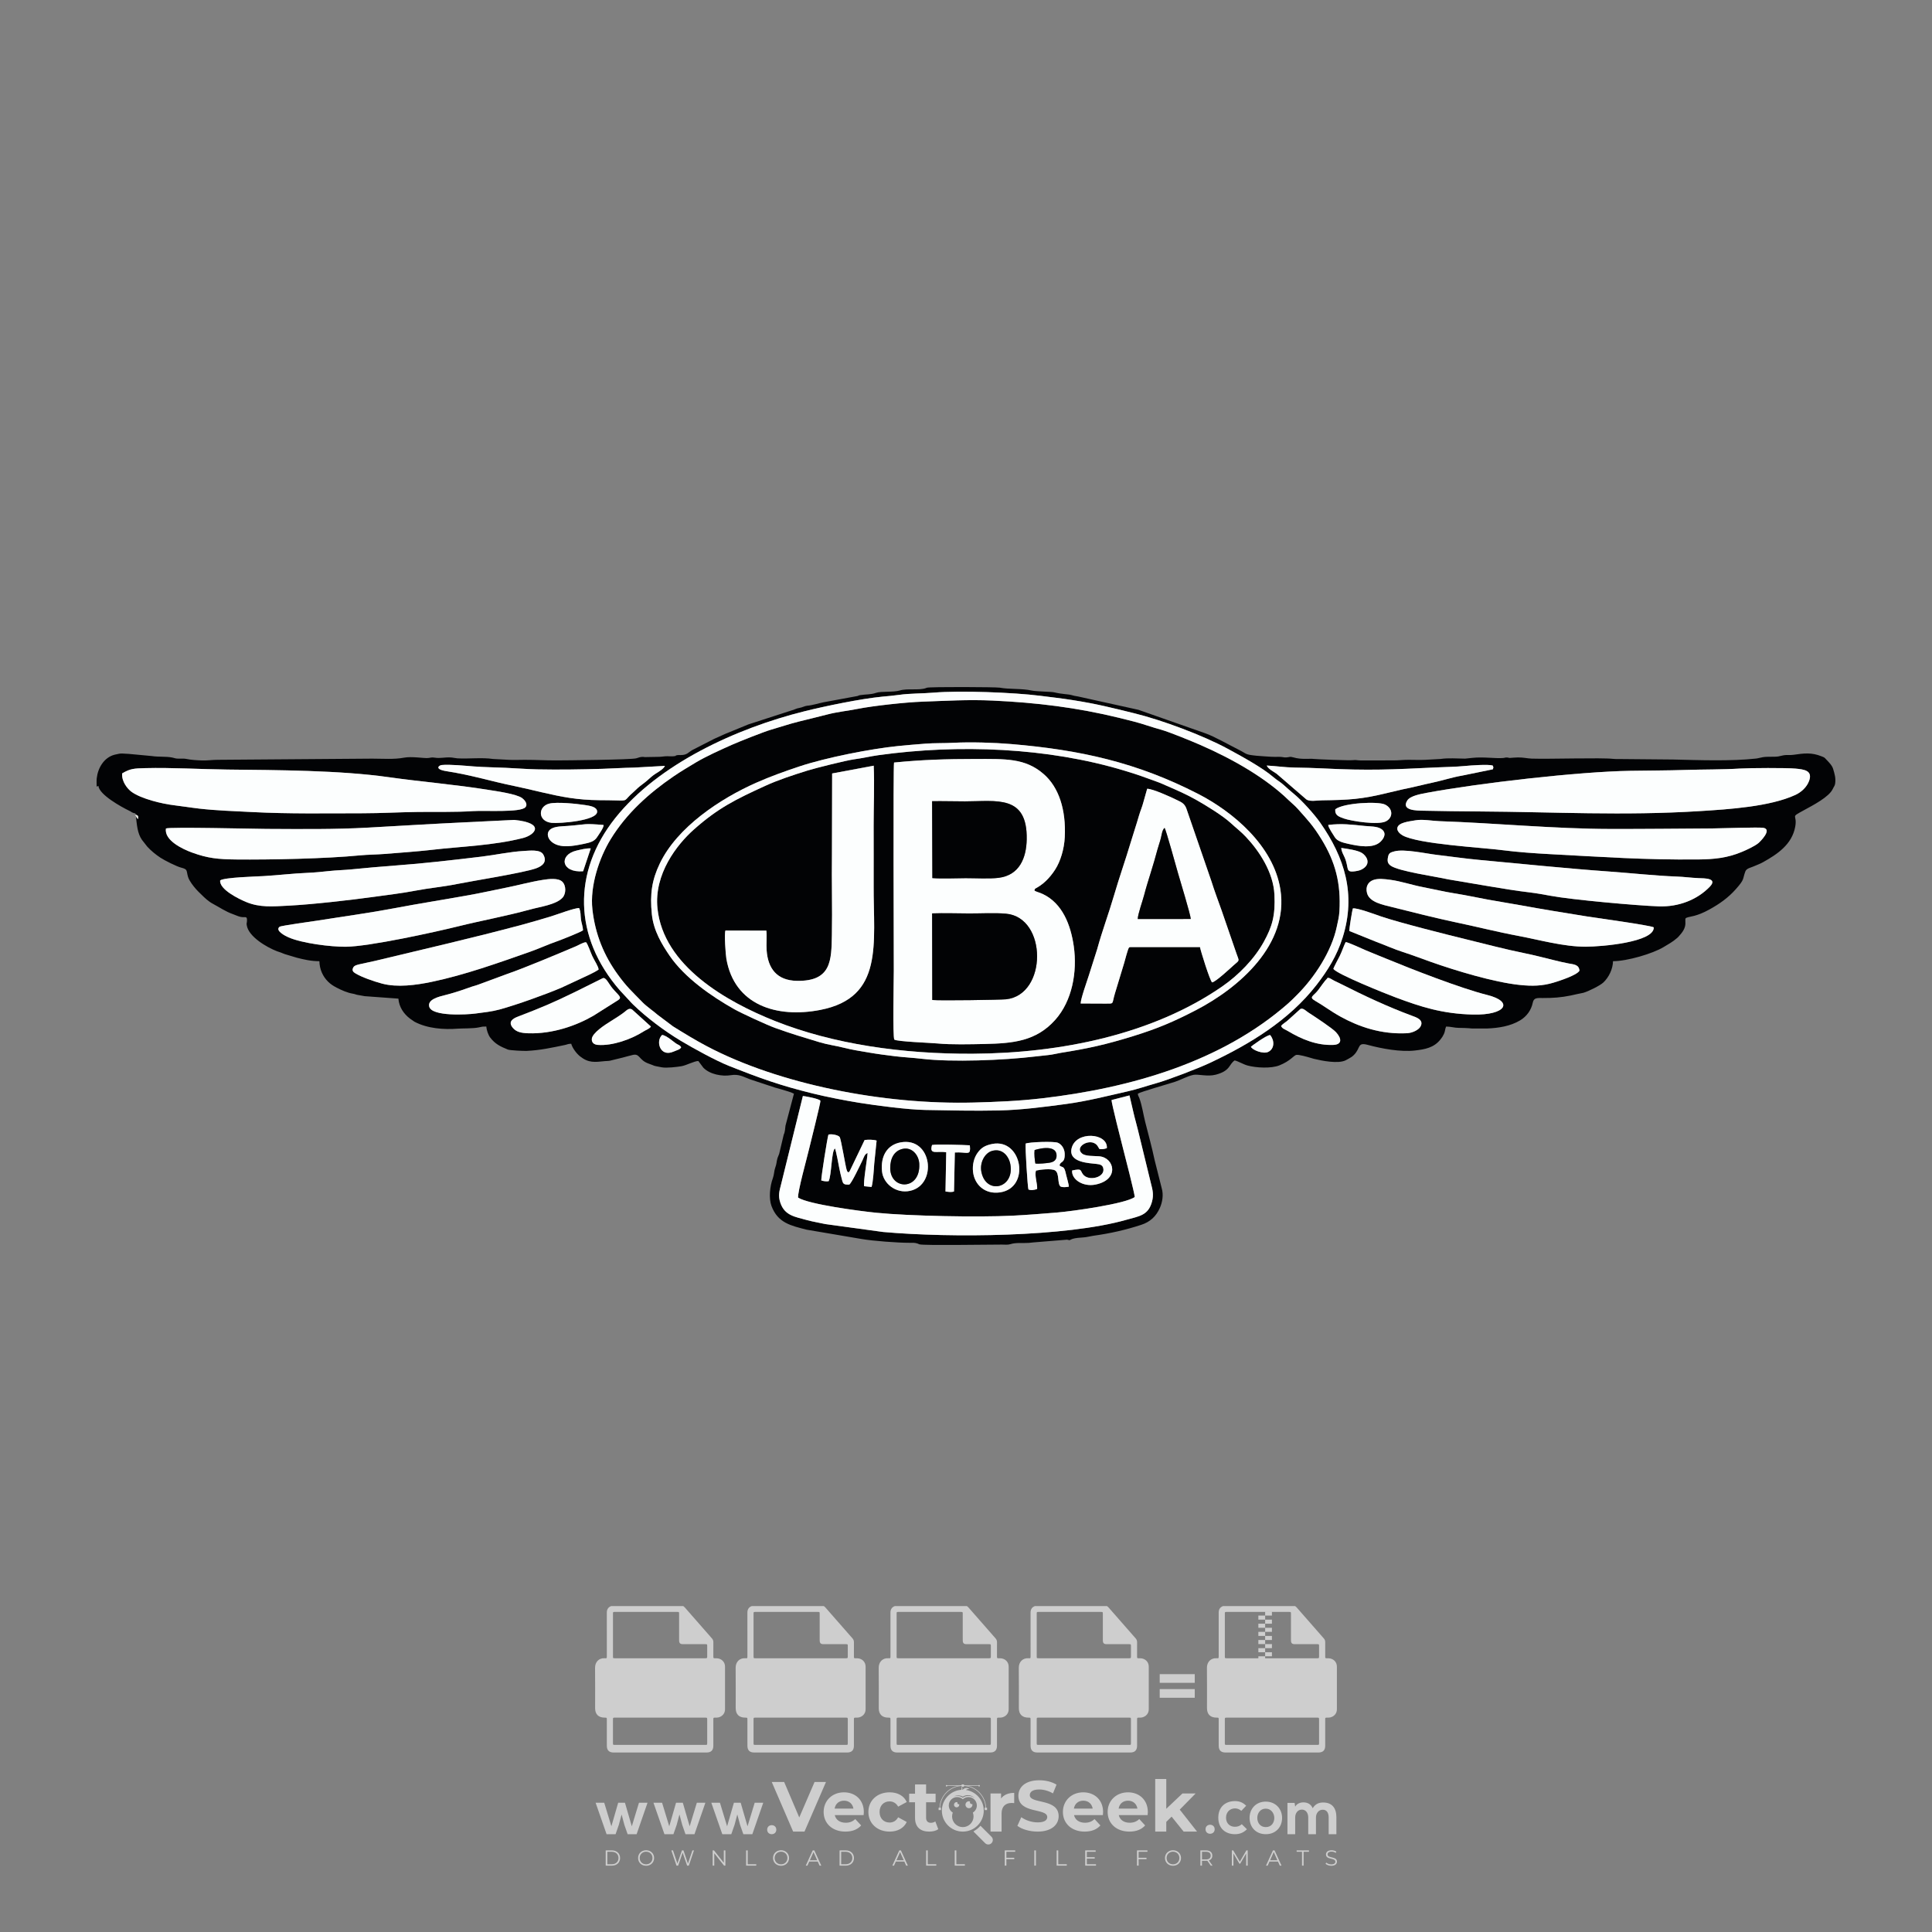 <?xml version="1.0" encoding="iso-8859-1"?>
<!-- Generator: Adobe Illustrator 27.0.0, SVG Export Plug-In . SVG Version: 6.00 Build 0)  -->
<svg version="1.1" id="Layer_1" xmlns="http://www.w3.org/2000/svg" xmlns:xlink="http://www.w3.org/1999/xlink" x="0px" y="0px"
	 viewBox="0 0 500 500" style="enable-background:new 0 0 500 500;" xml:space="preserve">
<rect x="0" y="0" width="500" height="500" fill="#808080" stroke="none"/>
<g id="watermark_1_">
	<g>
		<g id="watermark" style="opacity:0.61;">
			<g>
				<g>
					<g>
						<g>
							<polygon style="fill:#FFFFFF;" points="213.765,461.172 208.204,474.017 205.268,474.017 199.726,461.172 202.938,461.172 
								206.846,470.347 210.81,461.172 							"/>
						</g>
						<g>
							<path style="fill:#FFFFFF;" d="M223.507,469.741h-7.469c0.275,1.23,1.321,1.982,2.826,1.982c1.046,0,1.798-0.312,2.477-0.954
								l1.523,1.651c-0.917,1.046-2.294,1.597-4.074,1.597c-3.413,0-5.634-2.147-5.634-5.083c0-2.954,2.257-5.083,5.267-5.083
								c2.899,0,5.138,1.945,5.138,5.12C223.562,469.191,223.526,469.503,223.507,469.741 M216.002,468.071h4.863
								c-0.202-1.248-1.138-2.055-2.422-2.055C217.139,466.016,216.204,466.805,216.002,468.071"/>
						</g>
						<g>
							<path style="fill:#FFFFFF;" d="M224.735,468.934c0-2.973,2.294-5.083,5.505-5.083c2.074,0,3.707,0.899,4.423,2.514
								l-2.22,1.193c-0.532-0.936-1.321-1.358-2.221-1.358c-1.45,0-2.587,1.009-2.587,2.734c0,1.725,1.138,2.734,2.587,2.734
								c0.899,0,1.688-0.404,2.221-1.358l2.22,1.211c-0.716,1.578-2.349,2.495-4.423,2.495
								C227.029,474.017,224.735,471.907,224.735,468.934"/>
						</g>
						<g>
							<path style="fill:#FFFFFF;" d="M242.828,473.393c-0.587,0.422-1.45,0.624-2.331,0.624c-2.33,0-3.688-1.193-3.688-3.542
								v-4.055h-1.523v-2.202h1.523v-2.404h2.863v2.404h2.459v2.202h-2.459v4.019c0,0.844,0.458,1.303,1.229,1.303
								c0.422,0,0.844-0.128,1.156-0.367L242.828,473.393z"/>
						</g>
					</g>
					<g>
						<path style="fill:#FFFFFF;" d="M262.474,463.997v2.643c-0.238-0.018-0.422-0.037-0.642-0.037
							c-1.578,0-2.624,0.862-2.624,2.753v4.661h-2.863v-9.873h2.734v1.303C259.776,464.493,260.951,463.997,262.474,463.997"/>
					</g>
					<g>
						<path style="fill:#FFFFFF;" d="M263.299,472.53l1.009-2.239c1.083,0.789,2.697,1.339,4.239,1.339
							c1.762,0,2.477-0.587,2.477-1.376c0-2.404-7.469-0.752-7.469-5.524c0-2.184,1.762-4,5.413-4c1.615,0,3.267,0.385,4.459,1.138
							l-0.918,2.257c-1.193-0.679-2.422-1.009-3.56-1.009c-1.761,0-2.44,0.66-2.44,1.468c0,2.367,7.468,0.734,7.468,5.45
							c0,2.147-1.78,3.982-5.45,3.982C266.492,474.017,264.437,473.411,263.299,472.53"/>
					</g>
					<g>
						<path style="fill:#FFFFFF;" d="M285.428,469.741h-7.469c0.275,1.23,1.321,1.982,2.826,1.982c1.046,0,1.798-0.312,2.477-0.954
							l1.523,1.651c-0.918,1.046-2.294,1.597-4.074,1.597c-3.413,0-5.634-2.147-5.634-5.083c0-2.954,2.257-5.083,5.267-5.083
							c2.9,0,5.138,1.945,5.138,5.12C285.484,469.191,285.447,469.503,285.428,469.741 M277.923,468.071h4.863
							c-0.202-1.248-1.138-2.055-2.422-2.055C279.061,466.016,278.125,466.805,277.923,468.071"/>
					</g>
					<g>
						<path style="fill:#FFFFFF;" d="M297.007,469.741h-7.469c0.275,1.23,1.321,1.982,2.826,1.982c1.046,0,1.798-0.312,2.477-0.954
							l1.523,1.651c-0.918,1.046-2.294,1.597-4.074,1.597c-3.413,0-5.634-2.147-5.634-5.083c0-2.954,2.257-5.083,5.267-5.083
							c2.899,0,5.138,1.945,5.138,5.12C297.062,469.191,297.025,469.503,297.007,469.741 M289.501,468.071h4.863
							c-0.202-1.248-1.138-2.055-2.422-2.055C290.639,466.016,289.703,466.805,289.501,468.071"/>
					</g>
					<g>
						<polygon style="fill:#FFFFFF;" points="303.208,470.145 301.831,471.503 301.831,474.017 298.969,474.017 298.969,460.401 
							301.831,460.401 301.831,468.108 306.016,464.144 309.429,464.144 305.318,468.328 309.796,474.017 306.327,474.017 						"/>
					</g>
					<g>
						<path style="fill:#FFFFFF;" d="M256.601,475.359L256.601,475.359l-2.86-2.86c-0.435,0.508-0.953,0.943-1.534,1.284
							c-0.092,0.069-0.186,0.136-0.283,0.199l3.027,3.027c0.456,0.456,1.195,0.456,1.65,0
							C257.057,476.554,257.057,475.815,256.601,475.359"/>
					</g>
					<g>
						<path style="fill:#FFFFFF;" d="M249.984,463.244c0.221-0.173,0.495-0.281,0.797-0.281c0.042,0,0.083,0.002,0.124,0.006
							c-0.214-0.156-0.478-0.249-0.764-0.249c-0.395,0-0.744,0.18-0.981,0.458c-0.051,0-0.1,0.006-0.151,0.008
							c0.039-0.077,0.064-0.162,0.064-0.255c0-0.234-0.143-0.434-0.346-0.519c0.087,0.126,0.138,0.279,0.138,0.445
							c0,0.122-0.031,0.237-0.081,0.341c-2.811,0.201-5.03,2.539-5.03,5.4c0,2.993,2.426,5.42,5.42,5.42
							c2.993,0,5.42-2.426,5.42-5.42C254.595,465.879,252.593,463.635,249.984,463.244 M247.983,464.656
							c0.435,0,0.844,0.112,1.199,0.309c0.374-0.245,0.82-0.387,1.299-0.387c0.711,0,1.348,0.312,1.784,0.806
							c-0.435-0.379-1.004-0.61-1.627-0.61c-0.449,0-0.87,0.12-1.234,0.329c-0.079,0.046-0.156,0.096-0.229,0.15
							c-0.065-0.048-0.133-0.093-0.204-0.134c-0.369-0.219-0.8-0.344-1.26-0.344c-0.3,0-0.588,0.054-0.854,0.152
							C247.196,464.754,247.578,464.656,247.983,464.656 M251.772,469.098c0.115,0.305,0.181,0.634,0.181,0.979
							c0,1.534-1.244,2.777-2.778,2.777c-1.534,0-2.777-1.243-2.777-2.777c0-0.345,0.066-0.674,0.181-0.979
							c-0.62-0.382-1.035-1.064-1.035-1.846c0-1.197,0.971-2.168,2.168-2.168c0.565,0,1.078,0.218,1.463,0.572
							c0.386-0.354,0.899-0.572,1.464-0.572c1.197,0,2.168,0.971,2.168,2.168C252.807,468.034,252.392,468.716,251.772,469.098"/>
					</g>
					<g>
						<path style="fill:#FFFFFF;" d="M251.666,467.061c0,0.497-0.404,0.901-0.901,0.901c-0.497,0-0.901-0.404-0.901-0.901
							s0.404-0.901,0.901-0.901c0.101,0,0.197,0.017,0.287,0.047c-0.03,0.062-0.045,0.132-0.045,0.204
							c0,0.273,0.221,0.494,0.494,0.494c0.05,0,0.099-0.008,0.146-0.022C251.66,466.941,251.666,467,251.666,467.061"/>
					</g>
					<g>
						<path style="fill:#FFFFFF;" d="M248.255,467.061c0,0.376-0.305,0.681-0.681,0.681c-0.376,0-0.681-0.305-0.681-0.681
							s0.305-0.681,0.681-0.681c0.076,0,0.149,0.013,0.217,0.035c-0.023,0.047-0.034,0.1-0.034,0.155
							c0,0.206,0.167,0.374,0.374,0.374c0.038,0,0.075-0.006,0.11-0.017C248.25,466.97,248.255,467.015,248.255,467.061"/>
					</g>
					<g>
						<g>
							<g>
								<rect x="242.908" y="467.83" style="fill:#FFFFFF;" width="0.616" height="0.616"/>
							</g>
							<g>
								<rect x="254.827" y="467.83" style="fill:#FFFFFF;" width="0.616" height="0.616"/>
							</g>
							<g>
								<path style="fill:#FFFFFF;" d="M255.205,468.082h-0.14c0-3.248-2.642-5.89-5.89-5.89c-3.248,0-5.89,2.642-5.89,5.89h-0.14
									c0-1.611,0.627-3.125,1.766-4.264c1.139-1.139,2.653-1.766,4.264-1.766c1.611,0,3.125,0.627,4.264,1.766
									C254.578,464.957,255.205,466.471,255.205,468.082"/>
							</g>
						</g>
						<g>
							<rect x="248.868" y="461.814" style="fill:#FFFFFF;" width="0.616" height="0.616"/>
						</g>
						<g>
							<rect x="244.95" y="462.052" style="fill:#FFFFFF;" width="8.45" height="0.14"/>
						</g>
						<g>
							<path style="fill:#FFFFFF;" d="M245.174,462.15c0,0.108-0.088,0.196-0.196,0.196c-0.108,0-0.196-0.088-0.196-0.196
								c0-0.108,0.088-0.196,0.196-0.196C245.086,461.954,245.174,462.042,245.174,462.15"/>
						</g>
						<g>
							<path style="fill:#FFFFFF;" d="M253.596,462.15c0,0.108-0.088,0.196-0.196,0.196c-0.108,0-0.196-0.088-0.196-0.196
								c0-0.108,0.088-0.196,0.196-0.196C253.509,461.954,253.596,462.042,253.596,462.15"/>
						</g>
					</g>
				</g>
				<g>
					<path style="fill:#FFFFFF;" d="M314.356,473.409c0,1.559-2.364,1.559-2.364,0C311.993,471.851,314.356,471.851,314.356,473.409
						z"/>
				</g>
				<g>
					<g>
						<g>
							<path style="fill:#FFFFFF;" d="M161.739,466.549l1.772,6.088l1.855-6.088h2.215l-2.823,8.14h-2.33l-0.837-2.396l-0.722-2.708
								l-0.722,2.708l-0.837,2.396h-2.33l-2.839-8.14h2.231l1.855,6.088l1.756-6.088H161.739z"/>
						</g>
						<g>
							<path style="fill:#FFFFFF;" d="M176.713,466.549l1.772,6.088l1.855-6.088h2.215l-2.823,8.14h-2.33l-0.837-2.396l-0.722-2.708
								l-0.722,2.708l-0.837,2.396h-2.33l-2.839-8.14h2.231l1.855,6.088l1.756-6.088H176.713z"/>
						</g>
						<g>
							<path style="fill:#FFFFFF;" d="M191.687,466.549l1.772,6.088l1.855-6.088h2.215l-2.823,8.14h-2.33l-0.837-2.396l-0.722-2.708
								l-0.722,2.708l-0.837,2.396h-2.33l-2.839-8.14h2.231l1.855,6.088l1.756-6.088H191.687z"/>
						</g>
					</g>
					<g>
						<path style="fill:#FFFFFF;" d="M200.908,473.52c0,1.559-2.364,1.559-2.364,0C198.545,471.962,200.908,471.962,200.908,473.52z
							"/>
					</g>
					<g>
						<path style="fill:#FFFFFF;" d="M322.71,473.409c-0.935,0.919-1.919,1.28-3.117,1.28c-2.346,0-4.3-1.411-4.3-4.282
							s1.953-4.284,4.3-4.284c1.149,0,2.035,0.329,2.921,1.199l-1.264,1.329c-0.476-0.428-1.066-0.64-1.623-0.64
							c-1.346,0-2.33,0.985-2.33,2.396c0,1.542,1.05,2.362,2.297,2.362c0.64,0,1.28-0.18,1.772-0.672L322.71,473.409z"/>
					</g>
					<g>
						<path style="fill:#FFFFFF;" d="M331.805,470.472c0,2.33-1.591,4.217-4.217,4.217c-2.626,0-4.201-1.887-4.201-4.217
							c0-2.314,1.609-4.217,4.185-4.217C330.149,466.255,331.805,468.158,331.805,470.472z M325.389,470.472
							c0,1.231,0.739,2.38,2.199,2.38c1.46,0,2.199-1.149,2.199-2.38c0-1.215-0.854-2.396-2.199-2.396
							C326.144,468.077,325.389,469.258,325.389,470.472z"/>
					</g>
					<g>
						<path style="fill:#FFFFFF;" d="M338.572,474.689v-4.332c0-1.068-0.559-2.035-1.658-2.035c-1.082,0-1.722,0.967-1.722,2.035
							v4.332h-2.003v-8.107h1.855l0.148,0.985c0.426-0.82,1.362-1.116,2.133-1.116c0.969,0,1.937,0.394,2.396,1.51
							c0.723-1.149,1.658-1.478,2.708-1.478c2.297,0,3.43,1.412,3.43,3.84v4.365h-2.003v-4.365c0-1.066-0.442-1.97-1.526-1.97
							c-1.082,0-1.756,0.935-1.756,2.003v4.332H338.572z"/>
					</g>
				</g>
			</g>
		</g>
		<g style="opacity:0.61;">
			<g>
				<g>
					<path style="fill:#FFFFFF;" d="M345.988,431.299c-0.006-1.224-0.959-2.121-2.189-2.14c-0.924-0.014-0.832,0.12-0.834-0.867
						c-0.003-1.097-0.007-2.194,0.003-3.292c0.003-0.379-0.112-0.691-0.362-0.976c-2.342-2.668-4.678-5.342-7.019-8.011
						c-0.12-0.137-0.275-0.244-0.414-0.366c-6.214,0-12.427,0-18.641,0c-0.794,0.293-1.14,0.868-1.138,1.709
						c0.01,3.748,0.004,7.496,0.004,11.243c0,0.556-0.003,0.589-0.55,0.551c-1.497-0.102-2.516,0.986-2.497,2.492
						c0.044,3.476,0.013,6.953,0.014,10.429c0.001,1.58,0.867,2.443,2.45,2.449c0.582,0.002,0.582,0.002,0.582,0.6
						c0,2.219-0.001,4.438,0.001,6.657c0.001,1.192,0.58,1.771,1.768,1.771c8.013,0.001,16.027,0.001,24.04,0
						c1.168,0,1.755-0.583,1.757-1.745c0.002-2.256,0-4.512,0.001-6.768c0-0.512,0.002-0.511,0.52-0.515
						c0.271-0.002,0.541,0.008,0.809-0.058c0.996-0.246,1.69-1.044,1.694-2.069C346.003,438.696,346.005,434.997,345.988,431.299z
						 M317.537,417.162c5.337,0,10.674,0,16.01,0c0.548,0,0.554,0.007,0.554,0.561c0.001,2.243-0.001,4.486,0.001,6.73
						c0.001,0.811,0.249,1.059,1.06,1.059c1.91,0.001,3.821,0,5.731,0.001c0.458,0,0.479,0.021,0.481,0.483
						c0.003,0.887,0.002,1.775,0,2.662c-0.001,0.477-0.024,0.498-0.504,0.499c-3.895,0.001-7.79,0-11.684,0
						c-3.882,0-7.765,0-11.647,0c-0.55,0-0.552-0.001-0.552-0.561c-0.001-3.624-0.001-7.247,0-10.871
						C316.987,417.166,316.991,417.162,317.537,417.162z M340.822,451.579c-3.883,0.001-7.766,0-11.65,0c-3.871,0-7.742,0-11.613,0
						c-0.572,0-0.574-0.002-0.574-0.579c-0.001-1.997-0.001-3.994,0.001-5.991c0-0.464,0.023-0.486,0.478-0.487
						c7.803-0.001,15.607-0.001,23.41,0c0.478,0,0.499,0.02,0.499,0.503c0.002,1.997,0.001,3.994,0,5.991
						C341.375,451.574,341.37,451.579,340.822,451.579z"/>
				</g>
				<g>
					<g>
						<rect x="327.418" y="417.053" style="fill:#FFFFFF;" width="1.757" height="1.054"/>
					</g>
					<g>
						<rect x="325.662" y="418.107" style="fill:#FFFFFF;" width="1.757" height="1.054"/>
					</g>
					<g>
						<rect x="327.418" y="419.161" style="fill:#FFFFFF;" width="1.757" height="1.054"/>
					</g>
					<g>
						<rect x="325.662" y="420.215" style="fill:#FFFFFF;" width="1.757" height="1.054"/>
					</g>
					<g>
						<rect x="327.418" y="421.269" style="fill:#FFFFFF;" width="1.757" height="1.054"/>
					</g>
					<g>
						<rect x="325.662" y="422.323" style="fill:#FFFFFF;" width="1.757" height="1.054"/>
					</g>
					<g>
						<rect x="327.418" y="423.378" style="fill:#FFFFFF;" width="1.757" height="1.054"/>
					</g>
					<g>
						<rect x="325.662" y="424.432" style="fill:#FFFFFF;" width="1.757" height="1.054"/>
					</g>
					<g>
						<rect x="327.418" y="425.486" style="fill:#FFFFFF;" width="1.757" height="1.054"/>
					</g>
					<g>
						<rect x="325.662" y="426.54" style="fill:#FFFFFF;" width="1.757" height="1.054"/>
					</g>
					<g>
						<rect x="327.418" y="427.594" style="fill:#FFFFFF;" width="1.757" height="1.054"/>
					</g>
					<g>
						<rect x="325.662" y="428.648" style="fill:#FFFFFF;" width="1.757" height="1.054"/>
					</g>
				</g>
			</g>
			<g>
				<path style="fill:#FFFFFF;" d="M187.637,431.299c-0.006-1.224-0.959-2.121-2.189-2.14c-0.924-0.014-0.832,0.12-0.834-0.867
					c-0.003-1.097-0.007-2.194,0.003-3.292c0.003-0.379-0.112-0.691-0.362-0.976c-2.342-2.668-4.678-5.342-7.019-8.011
					c-0.12-0.137-0.275-0.244-0.414-0.366c-6.214,0-12.427,0-18.641,0c-0.794,0.293-1.14,0.868-1.138,1.709
					c0.01,3.748,0.004,7.496,0.004,11.243c0,0.556-0.003,0.589-0.55,0.551c-1.497-0.102-2.516,0.986-2.497,2.492
					c0.044,3.476,0.013,6.953,0.014,10.429c0.001,1.58,0.867,2.443,2.45,2.449c0.582,0.002,0.582,0.002,0.582,0.6
					c0,2.219-0.001,4.438,0.001,6.657c0.001,1.192,0.58,1.771,1.768,1.771c8.013,0.001,16.027,0.001,24.04,0
					c1.168,0,1.755-0.583,1.757-1.745c0.002-2.256,0-4.512,0.001-6.768c0-0.512,0.002-0.511,0.52-0.515
					c0.271-0.002,0.541,0.008,0.809-0.058c0.996-0.246,1.69-1.044,1.694-2.069C187.652,438.696,187.655,434.997,187.637,431.299z
					 M159.187,417.162c5.337,0,10.674,0,16.01,0c0.548,0,0.554,0.007,0.554,0.561c0.001,2.243-0.001,4.486,0.001,6.73
					c0.001,0.811,0.249,1.059,1.06,1.059c1.91,0.001,3.821,0,5.731,0.001c0.458,0,0.479,0.021,0.481,0.483
					c0.003,0.887,0.002,1.775,0,2.662c-0.001,0.477-0.024,0.498-0.504,0.499c-3.895,0.001-7.79,0-11.684,0
					c-3.882,0-7.765,0-11.647,0c-0.55,0-0.552-0.001-0.552-0.561c-0.001-3.624-0.001-7.247,0-10.871
					C158.636,417.166,158.64,417.162,159.187,417.162z M182.472,451.579c-3.883,0.001-7.766,0-11.65,0c-3.871,0-7.742,0-11.613,0
					c-0.572,0-0.574-0.002-0.574-0.579c-0.001-1.997-0.001-3.994,0.001-5.991c0-0.464,0.023-0.486,0.478-0.487
					c7.803-0.001,15.607-0.001,23.41,0c0.478,0,0.499,0.02,0.499,0.503c0.002,1.997,0.001,3.994,0,5.991
					C183.024,451.574,183.019,451.579,182.472,451.579z"/>
			</g>
			<g>
				<path style="fill:#FFFFFF;" d="M159.779,440.669v-7.897h2.779c0.375,0,0.726,0.061,1.053,0.182
					c0.327,0.121,0.612,0.292,0.855,0.513c0.242,0.221,0.434,0.483,0.573,0.789c0.14,0.305,0.21,0.642,0.21,1.009
					c0,0.375-0.07,0.715-0.21,1.02c-0.14,0.305-0.331,0.568-0.573,0.789c-0.243,0.221-0.528,0.392-0.855,0.513
					c-0.327,0.121-0.678,0.182-1.053,0.182h-1.29v2.901H159.779z M162.58,436.356c0.39,0,0.684-0.111,0.882-0.331
					c0.199-0.22,0.298-0.474,0.298-0.761c0-0.14-0.024-0.276-0.072-0.408c-0.048-0.132-0.121-0.248-0.221-0.347
					c-0.099-0.099-0.223-0.178-0.37-0.237c-0.147-0.059-0.32-0.089-0.518-0.089h-1.312v2.173H162.58z"/>
				<path style="fill:#FFFFFF;" d="M166.308,432.771h1.731l3.177,5.294h0.088l-0.088-1.522v-3.772h1.478v7.897h-1.566l-3.353-5.592
					h-0.088l0.088,1.522v4.07h-1.467V432.771z"/>
				<path style="fill:#FFFFFF;" d="M177.922,436.334h3.872c0.022,0.089,0.04,0.195,0.055,0.32c0.014,0.125,0.022,0.25,0.022,0.375
					c0,0.507-0.077,0.985-0.231,1.434c-0.154,0.449-0.397,0.849-0.728,1.202c-0.353,0.375-0.776,0.666-1.268,0.871
					c-0.493,0.206-1.055,0.309-1.688,0.309c-0.574,0-1.114-0.103-1.622-0.309c-0.507-0.206-0.948-0.492-1.323-0.86
					c-0.375-0.367-0.673-0.803-0.894-1.307c-0.221-0.504-0.331-1.053-0.331-1.649c0-0.595,0.11-1.145,0.331-1.649
					c0.221-0.504,0.518-0.939,0.894-1.307c0.375-0.367,0.816-0.654,1.323-0.86c0.507-0.206,1.048-0.309,1.622-0.309
					c0.64,0,1.211,0.11,1.715,0.331c0.504,0.221,0.935,0.526,1.296,0.915l-1.025,1.004c-0.258-0.272-0.544-0.48-0.861-0.623
					c-0.316-0.143-0.695-0.215-1.136-0.215c-0.361,0-0.703,0.065-1.026,0.193c-0.324,0.129-0.607,0.311-0.85,0.546
					c-0.242,0.235-0.436,0.52-0.579,0.855c-0.143,0.335-0.215,0.708-0.215,1.119c0,0.412,0.072,0.785,0.215,1.12
					c0.143,0.335,0.338,0.62,0.584,0.855c0.246,0.235,0.531,0.418,0.855,0.546c0.323,0.129,0.669,0.193,1.037,0.193
					c0.419,0,0.773-0.061,1.064-0.182c0.29-0.121,0.538-0.278,0.744-0.469c0.148-0.132,0.275-0.3,0.381-0.502
					c0.106-0.202,0.189-0.428,0.248-0.678h-2.482V436.334z"/>
			</g>
			<g>
				<path style="fill:#FFFFFF;" d="M224.019,431.299c-0.006-1.224-0.959-2.121-2.189-2.14c-0.924-0.014-0.832,0.12-0.834-0.867
					c-0.003-1.097-0.007-2.194,0.003-3.292c0.003-0.379-0.112-0.691-0.362-0.976c-2.342-2.668-4.678-5.342-7.019-8.011
					c-0.12-0.137-0.275-0.244-0.414-0.366c-6.214,0-12.427,0-18.641,0c-0.794,0.293-1.14,0.868-1.138,1.709
					c0.01,3.748,0.004,7.496,0.004,11.243c0,0.556-0.003,0.589-0.55,0.551c-1.497-0.102-2.516,0.986-2.497,2.492
					c0.044,3.476,0.013,6.953,0.014,10.429c0.001,1.58,0.867,2.443,2.45,2.449c0.582,0.002,0.582,0.002,0.582,0.6
					c0,2.219-0.001,4.438,0.001,6.657c0.001,1.192,0.58,1.771,1.768,1.771c8.013,0.001,16.027,0.001,24.04,0
					c1.168,0,1.755-0.583,1.757-1.745c0.002-2.256,0-4.512,0.001-6.768c0-0.512,0.002-0.511,0.52-0.515
					c0.271-0.002,0.541,0.008,0.809-0.058c0.997-0.246,1.69-1.044,1.694-2.069C224.034,438.696,224.036,434.997,224.019,431.299z
					 M195.568,417.162c5.337,0,10.674,0,16.01,0c0.548,0,0.554,0.007,0.554,0.561c0.001,2.243-0.001,4.486,0.001,6.73
					c0.001,0.811,0.249,1.059,1.06,1.059c1.91,0.001,3.821,0,5.731,0.001c0.458,0,0.479,0.021,0.481,0.483
					c0.003,0.887,0.002,1.775,0,2.662c-0.001,0.477-0.024,0.498-0.504,0.499c-3.895,0.001-7.79,0-11.684,0
					c-3.882,0-7.765,0-11.647,0c-0.55,0-0.552-0.001-0.552-0.561c-0.001-3.624-0.001-7.247,0-10.871
					C195.018,417.166,195.022,417.162,195.568,417.162z M218.854,451.579c-3.883,0.001-7.766,0-11.65,0c-3.871,0-7.742,0-11.613,0
					c-0.572,0-0.574-0.002-0.574-0.579c-0.001-1.997-0.001-3.994,0.001-5.991c0-0.464,0.023-0.486,0.478-0.487
					c7.803-0.001,15.607-0.001,23.41,0c0.478,0,0.499,0.02,0.499,0.503c0.002,1.997,0.001,3.994,0,5.991
					C219.406,451.574,219.401,451.579,218.854,451.579z"/>
			</g>
			<g>
				<path style="fill:#FFFFFF;" d="M205.111,432.771h1.699l2.967,7.897h-1.644l-0.651-1.886h-3.044l-0.651,1.886h-1.643
					L205.111,432.771z M206.997,437.415l-0.706-1.974l-0.287-0.96h-0.088l-0.287,0.96l-0.706,1.974H206.997z"/>
				<path style="fill:#FFFFFF;" d="M211.331,434.536c-0.125,0-0.245-0.024-0.359-0.072c-0.114-0.048-0.213-0.114-0.298-0.199
					c-0.084-0.084-0.151-0.182-0.198-0.292c-0.048-0.11-0.072-0.232-0.072-0.364s0.024-0.254,0.072-0.364
					c0.048-0.11,0.114-0.208,0.198-0.292c0.084-0.084,0.184-0.151,0.298-0.198c0.114-0.048,0.233-0.072,0.359-0.072
					c0.257,0,0.478,0.09,0.662,0.27c0.184,0.181,0.276,0.399,0.276,0.656s-0.092,0.476-0.276,0.656
					C211.809,434.446,211.589,434.536,211.331,434.536z M210.615,440.669v-5.404h1.445v5.404H210.615z"/>
			</g>
			<g>
				<path style="fill:#FFFFFF;" d="M261.044,431.299c-0.006-1.224-0.959-2.121-2.189-2.14c-0.924-0.014-0.832,0.12-0.834-0.867
					c-0.003-1.097-0.007-2.194,0.003-3.292c0.003-0.379-0.112-0.691-0.362-0.976c-2.342-2.668-4.678-5.342-7.019-8.011
					c-0.12-0.137-0.275-0.244-0.414-0.366c-6.214,0-12.427,0-18.641,0c-0.794,0.293-1.14,0.868-1.138,1.709
					c0.01,3.748,0.004,7.496,0.004,11.243c0,0.556-0.003,0.589-0.55,0.551c-1.497-0.102-2.516,0.986-2.497,2.492
					c0.044,3.476,0.013,6.953,0.014,10.429c0.001,1.58,0.867,2.443,2.45,2.449c0.582,0.002,0.582,0.002,0.582,0.6
					c0,2.219-0.001,4.438,0.001,6.657c0.001,1.192,0.58,1.771,1.768,1.771c8.013,0.001,16.027,0.001,24.04,0
					c1.168,0,1.755-0.583,1.757-1.745c0.002-2.256,0-4.512,0.001-6.768c0-0.512,0.002-0.511,0.52-0.515
					c0.271-0.002,0.541,0.008,0.809-0.058c0.996-0.246,1.69-1.044,1.694-2.069C261.059,438.696,261.061,434.997,261.044,431.299z
					 M232.593,417.162c5.337,0,10.674,0,16.01,0c0.548,0,0.554,0.007,0.554,0.561c0.001,2.243-0.001,4.486,0.001,6.73
					c0.001,0.811,0.249,1.059,1.06,1.059c1.91,0.001,3.821,0,5.731,0.001c0.458,0,0.479,0.021,0.481,0.483
					c0.003,0.887,0.002,1.775,0,2.662c-0.001,0.477-0.024,0.498-0.504,0.499c-3.895,0.001-7.79,0-11.684,0
					c-3.882,0-7.765,0-11.647,0c-0.55,0-0.552-0.001-0.552-0.561c-0.001-3.624-0.001-7.247,0-10.871
					C232.042,417.166,232.047,417.162,232.593,417.162z M255.878,451.579c-3.883,0.001-7.766,0-11.65,0c-3.871,0-7.742,0-11.613,0
					c-0.572,0-0.574-0.002-0.574-0.579c-0.001-1.997-0.001-3.994,0.001-5.991c0-0.464,0.023-0.486,0.478-0.487
					c7.803-0.001,15.607-0.001,23.41,0c0.478,0,0.499,0.02,0.499,0.503c0.002,1.997,0.001,3.994,0,5.991
					C256.431,451.574,256.426,451.579,255.878,451.579z"/>
			</g>
			<g>
				<path style="fill:#FFFFFF;" d="M236.361,440.845c-0.338,0-0.662-0.048-0.971-0.143c-0.309-0.095-0.592-0.239-0.849-0.43
					c-0.257-0.191-0.481-0.425-0.673-0.7c-0.191-0.276-0.342-0.597-0.452-0.965l1.401-0.551c0.103,0.397,0.283,0.726,0.54,0.987
					c0.257,0.261,0.596,0.392,1.015,0.392c0.154,0,0.303-0.02,0.447-0.061c0.143-0.04,0.272-0.099,0.386-0.176
					s0.204-0.175,0.27-0.292c0.066-0.118,0.099-0.254,0.099-0.408c0-0.147-0.026-0.279-0.077-0.397
					c-0.051-0.117-0.138-0.227-0.259-0.331c-0.121-0.103-0.28-0.202-0.475-0.298c-0.195-0.095-0.435-0.195-0.722-0.298l-0.485-0.176
					c-0.213-0.073-0.429-0.173-0.645-0.298c-0.217-0.125-0.413-0.276-0.59-0.452c-0.177-0.176-0.322-0.384-0.436-0.623
					c-0.114-0.239-0.171-0.509-0.171-0.81c0-0.309,0.06-0.597,0.182-0.866c0.121-0.268,0.294-0.503,0.518-0.706
					c0.224-0.202,0.492-0.36,0.805-0.474s0.66-0.171,1.042-0.171c0.397,0,0.74,0.053,1.031,0.16
					c0.291,0.107,0.537,0.243,0.739,0.408c0.202,0.165,0.366,0.348,0.491,0.546c0.125,0.199,0.217,0.386,0.276,0.563l-1.312,0.551
					c-0.074-0.221-0.208-0.419-0.402-0.596c-0.195-0.176-0.462-0.265-0.8-0.265c-0.324,0-0.592,0.075-0.805,0.226
					c-0.213,0.151-0.32,0.348-0.32,0.59c0,0.235,0.103,0.436,0.309,0.601c0.206,0.165,0.533,0.325,0.982,0.48l0.497,0.165
					c0.316,0.111,0.605,0.237,0.866,0.381c0.261,0.143,0.485,0.314,0.673,0.513c0.187,0.199,0.331,0.425,0.43,0.678
					c0.1,0.254,0.149,0.546,0.149,0.877c0,0.412-0.083,0.767-0.248,1.064c-0.165,0.298-0.377,0.542-0.634,0.734
					c-0.258,0.191-0.548,0.335-0.872,0.43C236.986,440.797,236.67,440.845,236.361,440.845z"/>
				<path style="fill:#FFFFFF;" d="M239.516,432.771h1.61l1.633,4.754l0.287,1.015h0.088l0.309-1.015l1.699-4.754h1.61l-2.879,7.897
					h-1.566L239.516,432.771z"/>
				<path style="fill:#FFFFFF;" d="M251.097,436.334h3.871c0.022,0.089,0.04,0.195,0.055,0.32c0.015,0.125,0.023,0.25,0.023,0.375
					c0,0.507-0.078,0.985-0.232,1.434c-0.154,0.449-0.397,0.849-0.728,1.202c-0.353,0.375-0.775,0.666-1.268,0.871
					c-0.493,0.206-1.055,0.309-1.688,0.309c-0.574,0-1.114-0.103-1.621-0.309c-0.507-0.206-0.949-0.492-1.324-0.86
					c-0.375-0.367-0.673-0.803-0.894-1.307c-0.22-0.504-0.331-1.053-0.331-1.649c0-0.595,0.11-1.145,0.331-1.649
					c0.221-0.504,0.518-0.939,0.894-1.307c0.375-0.367,0.816-0.654,1.324-0.86c0.507-0.206,1.047-0.309,1.621-0.309
					c0.64,0,1.211,0.11,1.715,0.331c0.504,0.221,0.936,0.526,1.296,0.915l-1.026,1.004c-0.257-0.272-0.544-0.48-0.861-0.623
					c-0.316-0.143-0.694-0.215-1.136-0.215c-0.36,0-0.702,0.065-1.026,0.193c-0.323,0.129-0.607,0.311-0.849,0.546
					c-0.243,0.235-0.436,0.52-0.579,0.855c-0.143,0.335-0.215,0.708-0.215,1.119c0,0.412,0.072,0.785,0.215,1.12
					c0.143,0.335,0.338,0.62,0.585,0.855c0.246,0.235,0.531,0.418,0.854,0.546c0.324,0.129,0.669,0.193,1.037,0.193
					c0.419,0,0.774-0.061,1.064-0.182c0.29-0.121,0.539-0.278,0.745-0.469c0.147-0.132,0.274-0.3,0.38-0.502
					c0.107-0.202,0.189-0.428,0.248-0.678h-2.482V436.334z"/>
			</g>
			<g>
				<path style="fill:#FFFFFF;" d="M297.3,431.299c-0.006-1.224-0.959-2.121-2.189-2.14c-0.924-0.014-0.832,0.12-0.834-0.867
					c-0.003-1.097-0.007-2.194,0.003-3.292c0.003-0.379-0.112-0.691-0.362-0.976c-2.342-2.668-4.678-5.342-7.019-8.011
					c-0.12-0.137-0.275-0.244-0.414-0.366c-6.214,0-12.427,0-18.641,0c-0.794,0.293-1.14,0.868-1.138,1.709
					c0.01,3.748,0.004,7.496,0.004,11.243c0,0.556-0.003,0.589-0.55,0.551c-1.497-0.102-2.516,0.986-2.497,2.492
					c0.044,3.476,0.013,6.953,0.014,10.429c0.001,1.58,0.867,2.443,2.45,2.449c0.582,0.002,0.582,0.002,0.582,0.6
					c0,2.219-0.001,4.438,0.001,6.657c0.001,1.192,0.58,1.771,1.768,1.771c8.013,0.001,16.027,0.001,24.04,0
					c1.168,0,1.755-0.583,1.757-1.745c0.002-2.256,0-4.512,0.001-6.768c0-0.512,0.002-0.511,0.52-0.515
					c0.271-0.002,0.541,0.008,0.809-0.058c0.996-0.246,1.69-1.044,1.694-2.069C297.315,438.696,297.318,434.997,297.3,431.299z
					 M268.85,417.162c5.337,0,10.674,0,16.01,0c0.548,0,0.554,0.007,0.554,0.561c0.001,2.243-0.001,4.486,0.001,6.73
					c0.001,0.811,0.249,1.059,1.06,1.059c1.91,0.001,3.821,0,5.731,0.001c0.458,0,0.479,0.021,0.481,0.483
					c0.003,0.887,0.002,1.775,0,2.662c-0.001,0.477-0.024,0.498-0.504,0.499c-3.895,0.001-7.79,0-11.684,0
					c-3.882,0-7.765,0-11.647,0c-0.55,0-0.552-0.001-0.552-0.561c-0.001-3.624-0.001-7.247,0-10.871
					C268.299,417.166,268.303,417.162,268.85,417.162z M292.135,451.579c-3.883,0.001-7.766,0-11.65,0c-3.871,0-7.742,0-11.613,0
					c-0.572,0-0.574-0.002-0.574-0.579c-0.001-1.997-0.001-3.994,0.001-5.991c0-0.464,0.023-0.486,0.478-0.487
					c7.803-0.001,15.607-0.001,23.41,0c0.478,0,0.499,0.02,0.499,0.503c0.001,1.997,0.001,3.994,0,5.991
					C292.687,451.574,292.682,451.579,292.135,451.579z"/>
			</g>
			<g>
				<path style="fill:#FFFFFF;" d="M272.966,434.183v1.831h3.165v1.412h-3.165v1.831h3.518v1.412h-5.007v-7.897h5.007v1.412H272.966
					z"/>
				<path style="fill:#FFFFFF;" d="M277.852,440.669v-7.897h2.779c0.375,0,0.726,0.061,1.053,0.182
					c0.327,0.121,0.612,0.292,0.855,0.513c0.243,0.221,0.434,0.483,0.574,0.789c0.14,0.305,0.209,0.642,0.209,1.009
					c0,0.375-0.07,0.715-0.209,1.02c-0.14,0.305-0.331,0.568-0.574,0.789c-0.243,0.221-0.528,0.392-0.855,0.513
					c-0.327,0.121-0.678,0.182-1.053,0.182h-1.29v2.901H277.852z M280.653,436.356c0.389,0,0.684-0.111,0.882-0.331
					c0.199-0.22,0.298-0.474,0.298-0.761c0-0.14-0.024-0.276-0.072-0.408c-0.048-0.132-0.121-0.248-0.221-0.347
					c-0.099-0.099-0.222-0.178-0.37-0.237c-0.147-0.059-0.32-0.089-0.518-0.089h-1.312v2.173H280.653z"/>
				<path style="fill:#FFFFFF;" d="M286.797,440.845c-0.338,0-0.662-0.048-0.971-0.143c-0.309-0.095-0.592-0.239-0.849-0.43
					c-0.257-0.191-0.482-0.425-0.673-0.7c-0.191-0.276-0.342-0.597-0.452-0.965l1.401-0.551c0.103,0.397,0.283,0.726,0.541,0.987
					c0.257,0.261,0.595,0.392,1.015,0.392c0.154,0,0.303-0.02,0.447-0.061c0.143-0.04,0.272-0.099,0.386-0.176
					c0.114-0.077,0.204-0.175,0.27-0.292c0.066-0.118,0.1-0.254,0.1-0.408c0-0.147-0.026-0.279-0.077-0.397
					c-0.051-0.117-0.138-0.227-0.259-0.331c-0.121-0.103-0.279-0.202-0.474-0.298c-0.195-0.095-0.436-0.195-0.723-0.298
					l-0.485-0.176c-0.213-0.073-0.428-0.173-0.645-0.298c-0.217-0.125-0.414-0.276-0.59-0.452c-0.176-0.176-0.322-0.384-0.436-0.623
					c-0.114-0.239-0.171-0.509-0.171-0.81c0-0.309,0.061-0.597,0.182-0.866c0.121-0.268,0.294-0.503,0.518-0.706
					c0.224-0.202,0.493-0.36,0.805-0.474c0.312-0.114,0.66-0.171,1.042-0.171c0.397,0,0.741,0.053,1.031,0.16
					c0.29,0.107,0.537,0.243,0.739,0.408c0.202,0.165,0.365,0.348,0.491,0.546c0.125,0.199,0.217,0.386,0.276,0.563l-1.312,0.551
					c-0.074-0.221-0.208-0.419-0.403-0.596c-0.195-0.176-0.462-0.265-0.799-0.265c-0.324,0-0.592,0.075-0.805,0.226
					c-0.213,0.151-0.32,0.348-0.32,0.59c0,0.235,0.103,0.436,0.309,0.601c0.206,0.165,0.533,0.325,0.982,0.48l0.496,0.165
					c0.316,0.111,0.605,0.237,0.866,0.381c0.261,0.143,0.485,0.314,0.673,0.513c0.187,0.199,0.331,0.425,0.43,0.678
					c0.099,0.254,0.149,0.546,0.149,0.877c0,0.412-0.083,0.767-0.248,1.064c-0.165,0.298-0.377,0.542-0.634,0.734
					c-0.258,0.191-0.548,0.335-0.872,0.43C287.422,440.797,287.105,440.845,286.797,440.845z"/>
			</g>
			<g>
				<path style="fill:#FFFFFF;" d="M321.394,439.168l4.004-4.985h-3.827v-1.412h5.559v1.5l-3.96,4.985h4.004v1.412h-5.779V439.168z"
					/>
				<path style="fill:#FFFFFF;" d="M328.409,432.771h1.489v7.897h-1.489V432.771z"/>
				<path style="fill:#FFFFFF;" d="M331.486,440.669v-7.897h2.779c0.375,0,0.726,0.061,1.053,0.182
					c0.327,0.121,0.612,0.292,0.855,0.513s0.434,0.483,0.574,0.789c0.14,0.305,0.209,0.642,0.209,1.009
					c0,0.375-0.07,0.715-0.209,1.02c-0.14,0.305-0.331,0.568-0.574,0.789c-0.243,0.221-0.528,0.392-0.855,0.513
					c-0.327,0.121-0.678,0.182-1.053,0.182h-1.29v2.901H331.486z M334.288,436.356c0.389,0,0.684-0.111,0.882-0.331
					c0.199-0.22,0.298-0.474,0.298-0.761c0-0.14-0.024-0.276-0.072-0.408c-0.048-0.132-0.121-0.248-0.221-0.347
					c-0.099-0.099-0.222-0.178-0.37-0.237c-0.147-0.059-0.32-0.089-0.518-0.089h-1.312v2.173H334.288z"/>
			</g>
		</g>
		<g style="opacity:0.61;">
			<path style="fill:#FFFFFF;" d="M300.133,433.27h9.067v2.242h-9.067V433.27z M300.133,437.136h9.067v2.243h-9.067V437.136z"/>
		</g>
	</g>
	<g style="opacity:0.61;">
		<path style="fill:#FFFFFF;" d="M156.756,478.878h1.607c1.263,0,2.114,0.812,2.114,1.974c0,1.161-0.851,1.973-2.114,1.973h-1.607
			V478.878z M158.34,482.464c1.049,0,1.725-0.665,1.725-1.612c0-0.947-0.677-1.613-1.725-1.613h-1.167v3.225H158.34z"/>
		<path style="fill:#FFFFFF;" d="M165.139,480.851c0-1.15,0.879-2.007,2.075-2.007c1.184,0,2.069,0.851,2.069,2.007
			c0,1.156-0.885,2.007-2.069,2.007C166.019,482.858,165.139,482.002,165.139,480.851z M168.866,480.851
			c0-0.942-0.705-1.635-1.652-1.635c-0.953,0-1.663,0.693-1.663,1.635c0,0.941,0.71,1.635,1.663,1.635
			C168.162,482.486,168.866,481.793,168.866,480.851z"/>
		<path style="fill:#FFFFFF;" d="M179.596,478.878l-1.331,3.947h-0.44l-1.156-3.366l-1.161,3.366h-0.434l-1.331-3.947h0.429
			l1.139,3.394l1.178-3.394h0.389l1.161,3.411l1.156-3.411H179.596z"/>
		<path style="fill:#FFFFFF;" d="M187.731,478.878v3.947h-0.344l-2.537-3.202v3.202h-0.417v-3.947h0.344l2.543,3.203v-3.203H187.731
			z"/>
		<path style="fill:#FFFFFF;" d="M193.093,478.878h0.417v3.586h2.21v0.361h-2.627V478.878z"/>
		<path style="fill:#FFFFFF;" d="M200.061,480.851c0-1.15,0.879-2.007,2.075-2.007c1.184,0,2.069,0.851,2.069,2.007
			c0,1.156-0.885,2.007-2.069,2.007C200.941,482.858,200.061,482.002,200.061,480.851z M203.788,480.851
			c0-0.942-0.705-1.635-1.652-1.635c-0.953,0-1.663,0.693-1.663,1.635c0,0.941,0.71,1.635,1.663,1.635
			C203.083,482.486,203.788,481.793,203.788,480.851z"/>
		<path style="fill:#FFFFFF;" d="M211.636,481.77h-2.199l-0.474,1.054h-0.434l1.804-3.947h0.412l1.804,3.947h-0.44L211.636,481.77z
			 M211.484,481.432l-0.947-2.12l-0.947,2.12H211.484z"/>
		<path style="fill:#FFFFFF;" d="M217.28,478.878h1.607c1.263,0,2.114,0.812,2.114,1.974c0,1.161-0.851,1.973-2.114,1.973h-1.607
			V478.878z M218.864,482.464c1.049,0,1.725-0.665,1.725-1.612c0-0.947-0.677-1.613-1.725-1.613h-1.167v3.225H218.864z"/>
		<path style="fill:#FFFFFF;" d="M234.041,481.77h-2.199l-0.474,1.054h-0.434l1.804-3.947h0.412l1.804,3.947h-0.44L234.041,481.77z
			 M233.889,481.432l-0.947-2.12l-0.947,2.12H233.889z"/>
		<path style="fill:#FFFFFF;" d="M239.685,478.878h0.417v3.586h2.21v0.361h-2.627V478.878z"/>
		<path style="fill:#FFFFFF;" d="M247.082,478.878h0.417v3.586h2.21v0.361h-2.627V478.878z"/>
		<path style="fill:#FFFFFF;" d="M260.449,479.239v1.551h2.041v0.361h-2.041v1.675h-0.417v-3.947h2.706v0.361H260.449z"/>
		<path style="fill:#FFFFFF;" d="M267.678,478.878h0.417v3.947h-0.417V478.878z"/>
		<path style="fill:#FFFFFF;" d="M273.456,478.878h0.417v3.586h2.21v0.361h-2.627V478.878z"/>
		<path style="fill:#FFFFFF;" d="M283.644,482.464v0.361h-2.791v-3.947h2.706v0.361h-2.289v1.404h2.041v0.355h-2.041v1.466H283.644z
			"/>
		<path style="fill:#FFFFFF;" d="M294.672,479.239v1.551h2.041v0.361h-2.041v1.675h-0.417v-3.947h2.706v0.361H294.672z"/>
		<path style="fill:#FFFFFF;" d="M301.5,480.851c0-1.15,0.879-2.007,2.075-2.007c1.184,0,2.069,0.851,2.069,2.007
			c0,1.156-0.885,2.007-2.069,2.007C302.379,482.858,301.5,482.002,301.5,480.851z M305.226,480.851
			c0-0.942-0.705-1.635-1.652-1.635c-0.953,0-1.663,0.693-1.663,1.635c0,0.941,0.71,1.635,1.663,1.635
			C304.522,482.486,305.226,481.793,305.226,480.851z"/>
		<path style="fill:#FFFFFF;" d="M313.351,482.825l-0.902-1.269c-0.102,0.011-0.203,0.017-0.316,0.017h-1.06v1.252h-0.417v-3.947
			h1.477c1.004,0,1.613,0.507,1.613,1.353c0,0.62-0.327,1.054-0.902,1.24l0.964,1.353H313.351z M313.328,480.231
			c0-0.632-0.417-0.992-1.207-0.992h-1.048v1.979h1.048C312.911,481.218,313.328,480.851,313.328,480.231z"/>
		<path style="fill:#FFFFFF;" d="M322.907,478.878v3.947h-0.4v-3.158l-1.551,2.656h-0.197l-1.551-2.639v3.14h-0.4v-3.947h0.344
			l1.714,2.926l1.697-2.926H322.907z"/>
		<path style="fill:#FFFFFF;" d="M330.744,481.77h-2.199l-0.473,1.054h-0.434l1.804-3.947h0.411l1.804,3.947h-0.44L330.744,481.77z
			 M330.592,481.432l-0.947-2.12l-0.947,2.12H330.592z"/>
		<path style="fill:#FFFFFF;" d="M336.957,479.239h-1.387v-0.361h3.192v0.361h-1.387v3.586h-0.417V479.239z"/>
		<path style="fill:#FFFFFF;" d="M343.063,482.346l0.164-0.321c0.282,0.276,0.784,0.479,1.302,0.479c0.739,0,1.06-0.31,1.06-0.699
			c0-1.083-2.43-0.417-2.43-1.877c0-0.581,0.451-1.083,1.455-1.083c0.446,0,0.908,0.13,1.224,0.35l-0.141,0.333
			c-0.338-0.22-0.733-0.327-1.083-0.327c-0.722,0-1.043,0.321-1.043,0.716c0,1.083,2.43,0.429,2.43,1.866
			c0,0.581-0.462,1.077-1.472,1.077C343.937,482.858,343.356,482.65,343.063,482.346z"/>
	</g>
</g>
<g>
</g>
<g>
	<path style="fill-rule:evenodd;clip-rule:evenodd;fill:#020305;" d="M256.805,296.055c7.716-1.512,9.983,11.41,1.953,12.539
		c-3.841,0.54-6.537-1.957-6.932-5.291c-0.225-1.901,0.274-3.691,1.139-4.905C253.879,297.114,254.814,296.445,256.805,296.055
		L256.805,296.055z M233.053,295.652c8.195-1.516,9.644,10.962,2.485,12.534c-3.648,0.801-6.943-1.86-7.27-5.008
		C227.842,299.081,229.69,296.274,233.053,295.652L233.053,295.652z M265.439,295.955c-0.146,0.967,0.511,11.451,0.721,11.878
		c0.649,0.292,1.554,0.135,2.253-0.125c0.096-1.376-0.725-3.498-0.307-4.761c1.098-0.272,4.086-0.602,4.963-0.033
		c1.169,0.758,0.514,3.47,1.408,4.16c0.585,0.254,1.412,0.162,2.13,0.038c0.048-0.504-0.589-2.528-0.719-3.174
		c-0.478-2.37-0.875-1.658-1.675-2.294c0.159-1.263,1.421-0.417,1.331-3.08c-0.045-1.316-0.833-2.435-1.78-2.821
		C272.75,295.329,266.427,295.545,265.439,295.955L265.439,295.955z M250.996,296.407c-1.494-0.105-8.694-0.323-9.787-0.082
		c-0.773,2.66,1.227,1.486,3.674,1.874l-0.192,10.159c0.728,0.092,1.569,0.249,2.206-0.017l0.214-10.078
		c2.939-0.176,3.904,0.756,3.939-0.915C251.057,297.109,251.01,296.665,250.996,296.407L250.996,296.407z M214.392,293.649
		c0.691-0.265,2.568,0.091,2.917,0.62c0.356,0.539,1.487,7.486,1.8,8.476c0.063,0.2,0.065,0.201,0.139,0.342
		c0.121,0.232,0.081,0.15,0.219,0.29c0.541-0.196,0.121,0.183,0.507-0.442l3.789-7.9c0.85-0.123,2.362-0.124,3.105,0.151
		l-0.617,5.99c-0.107,1.503-0.293,4.774-0.693,6.012l-1.914-0.197c-0.268-0.93,0.799-7.061,0.893-8.584
		c-0.776,0.231-0.994,1.193-1.333,1.889c-0.527,1.084-2.86,6.052-3.429,6.274c-1.496,0.047-1.61-0.175-1.929-1.484
		c-0.214-0.876-0.425-1.621-0.609-2.616c-0.159-0.858-0.88-4.747-1.15-5.253c-0.928,0.609-0.855,6.948-1.635,8.481
		c-0.651,0.11-1.403-0.037-1.905-0.198C212.492,304.709,214.095,294.57,214.392,293.649L214.392,293.649z M277.468,302.922
		c2.63-0.576,2.047-0.039,2.778,0.96c1.468,2.012,6.032,0.792,5.241-1.693c-0.229-0.719-0.853-0.857-1.683-0.959
		c-1.822-0.224-7.313-0.317-6.485-3.998c1.046-4.649,9.467-4.069,9.133-0.082c-0.783,0.234-0.974,0.275-1.895,0.24
		c-0.443-0.611-0.447-0.979-1.147-1.43c-1.866-1.202-5.335,0.974-3.356,2.587c0.904,0.737,3.037,0.581,4.435,0.702
		c3.961,0.344,5.313,6.087-1.036,7.327C280.246,307.203,277.247,305.207,277.468,302.922L277.468,302.922z M287.668,284.687
		c-0.078,0.555,2.571,10.949,2.967,12.495c0.44,1.719,3.015,11.683,3.036,12.6c-2.265,1.737-16.109,3.693-20.246,4.027
		c-3.73,0.301-7.543,0.618-11.357,0.806c-9.106,0.451-26.791,0.092-35.286-0.756c-4.222-0.422-17.505-2.171-20.229-3.915
		c-0.195-1.37,2.356-10.511,2.821-12.537c0.155-0.675,3.071-12.241,2.949-12.523c-0.239-0.551-4.293-1.242-4.538-1.242
		l-5.625,22.802c-0.446,1.78-0.853,2.94-0.198,4.853c1.129,3.299,3.756,3.598,6.911,4.469c1.52,0.42,3.199,0.678,4.718,1.02
		l14.978,2.051c17.583,1.562,47.342,1.287,62.923-3.154c3.309-0.943,5.678-1.105,6.643-4.696c0.476-1.773,0.182-3.007-0.281-4.755
		l-3.342-13.726c-0.334-1.438-0.805-2.954-1.156-4.515l-1.048-4.499L287.668,284.687L287.668,284.687z M176.282,271.048
		c-0.27,0.57-1.101,0.724-1.982,1.11c-3.492,1.529-4.678-2.734-2.945-4.312c1.133,0.093,3.05,1.893,3.806,2.33
		C175.617,270.441,176.049,270.542,176.282,271.048L176.282,271.048z M323.735,270.895c0.031-0.065,4.053-3.054,4.979-3.02
		c1.14,1.343,1.188,3.509-0.478,4.345C326.944,272.868,324.095,271.758,323.735,270.895L323.735,270.895z M331.551,265.514
		c0.479-0.613,1.234-0.972,1.744-1.458l3.259-2.941c0.687-0.323,1.458,0.541,2.008,0.893c1.549,0.992,6.235,4.082,7.185,5.116
		c1.525,1.66,1.616,3.203-0.686,3.297c-4.294,0.175-8.247-1.483-11.769-3.596C332.504,266.352,331.815,266.217,331.551,265.514
		L331.551,265.514z M168.452,265.668c-0.318,0.568-1.221,0.835-1.853,1.244c-3.123,2.016-8.046,3.79-11.851,3.511
		c-0.921-0.068-1.638-0.509-1.59-1.524c0.073-1.55,3.508-3.743,4.762-4.521c1.18-0.733,2.579-1.604,3.685-2.458
		c0.561-0.433,1.186-1.166,1.991-0.653L168.452,265.668L168.452,265.668z M343.433,253.296c-0.598,0.52-1.632,2.069-2.28,2.926
		c-1.246,1.644-2.572,1.771-0.721,2.833c2.154,1.235,3.949,2.651,6.542,4.078c4.654,2.56,10.402,4.603,17.146,4.266
		c1.425-0.071,3.027-0.852,3.513-1.75c0.955-1.763-1.214-2.4-2.25-2.784c-6.335-2.348-12.333-5.173-18.369-8.223
		c-0.561-0.283-1.12-0.543-1.763-0.858c-0.371-0.181-0.535-0.322-0.89-0.507C343.441,252.793,343.433,253.296,343.433,253.296
		L343.433,253.296z M155.959,253.171l-7.108,3.535c-5.688,2.79-8.925,4.135-14.827,6.398c-1.377,0.528-2.612,1.35-1.295,2.914
		c0.907,1.077,2.22,1.34,4.039,1.395c6.239,0.189,12.337-1.96,16.758-4.513l6.499-4.105c1.034-0.727,0.058-1.148-1.52-3.027
		C157.482,254.549,156.804,252.784,155.959,253.171L155.959,253.171z M345.076,250.754c1.011,1.397,13.431,6.377,16.114,7.377
		c6.465,2.411,12.025,4.241,19.984,4.435c8.596,0.209,10.647-3.342,3.728-5.068c-6.871-1.714-19.663-6.712-26.338-9.473
		c-1.768-0.732-3.263-1.305-5.146-2.109c-0.901-0.384-4.555-2.089-5.159-2.103c-0.535,1.052-0.931,2.368-1.522,3.566
		C346.473,247.917,345.139,250.365,345.076,250.754L345.076,250.754z M154.909,250.932c0.011-0.747-1.025-2.223-1.623-3.494
		c-0.453-0.961-1.105-2.981-1.606-3.583c-0.712-0.01-1.837,0.703-2.536,1.002c-4.746,2.023-13.65,5.751-17.836,7.183l-7.772,2.87
		c-0.944,0.265-1.845,0.572-2.777,0.907c-1.673,0.601-3.742,1.257-5.522,1.704c-1.594,0.401-4.694,1.109-4.14,3.037
		c0.732,2.545,9.728,2.047,12.009,1.736c2.15-0.293,4.122-0.477,6.174-1.037c4.489-1.225,11.87-3.888,15.922-5.605l7.351-3.425
		C153.286,251.864,154.155,251.447,154.909,250.932L154.909,250.932z M349.195,240.933c-0.026-0.514,0.726-5.294,0.93-5.834
		c1.08-0.216,6.018,1.645,7.302,2.082c4.672,1.592,17.199,4.742,22.051,5.925c5.103,1.244,9.963,2.544,15.117,3.592
		c2.557,0.519,5.117,1.19,7.581,1.796c1.283,0.315,2.486,0.612,3.744,0.843c1.364,0.25,2.739,0.285,2.841,1.88
		c-0.675,1.176-5.142,2.616-6.686,3.084c-2.926,0.887-5.537,0.938-8.759,0.604c-6.703-0.693-16.68-3.726-23.061-5.986
		c-2.294-0.813-4.715-1.745-7.16-2.529c-2.332-0.748-4.578-1.771-7.004-2.673L349.195,240.933L349.195,240.933z M150.887,240.761
		c-0.48,0.42-5.779,2.523-6.799,2.875c-2.226,0.769-4.556,1.849-6.843,2.653c-8.278,2.91-16.93,6.022-25.553,7.822
		c-4.001,0.835-8.886,1.502-12.833,0.44c-2.163-0.582-5.2-1.633-6.889-2.655c-0.535-0.324-0.993-0.734-0.52-1.556
		c0.291-0.506,1.098-0.664,1.672-0.803c1.242-0.301,2.668-0.555,3.876-0.846c13.178-3.182,24.981-5.849,38.277-9.409
		c2.505-0.671,4.92-1.403,7.416-2.151c1.318-0.396,6.136-2.224,7.204-2.118c0.479,1.24,0.291,1.612,0.462,2.953
		C150.463,238.801,150.869,239.884,150.887,240.761L150.887,240.761z M241.654,179.252c6.822-0.584,20.667-0.051,27.562,0.819
		c2.924,0.369,5.636,0.679,8.408,1.118c6.391,1.01,9.808,1.91,15.864,3.391c7.233,1.768,17.797,5.708,24.279,9.222
		c3.415,1.852,8.899,4.83,11.757,7.295c0.943,0.814,1.81,1.261,2.705,2.063c0.825,0.739,1.618,1.468,2.626,2.293
		c2.057,1.682,5.292,5.273,6.826,7.468c6.273,8.977,9.315,18.463,5.809,29.668c-1.479,4.728-3.856,8.555-6.762,12.3
		c-7.128,9.186-17.313,15.356-27.722,20.242c-2.939,1.38-10.67,4.349-13.806,5.222c-2.55,0.71-4.741,1.501-7.457,2.114
		c-5.093,1.151-10.451,2.53-15.906,3.259c-5.728,0.765-11.538,1.532-17.323,1.66c-6.428,0.143-12.8-0.015-19.062-0.128
		c-4.529-0.082-12.588-1.133-17.118-1.863c-3.715-0.599-8.33-1.502-12.019-2.409c-8.494-2.089-13.631-3.956-21.616-7.118
		c-3.398-1.346-9.227-4.537-12.551-6.534c-4.167-2.504-8.826-5.988-12.31-9.372c-0.388-0.377-0.793-0.816-1.116-1.187
		c-0.72-0.828-1.522-1.582-2.296-2.47c-12.029-13.808-12.303-30.618-1.2-44.586c11.12-13.989,31.358-23.258,48.931-27.63
		c5.442-1.354,14.482-3.234,20.196-3.796c1.463-0.144,2.856-0.249,4.26-0.451C235.492,179.426,238.746,179.501,241.654,179.252
		L241.654,179.252z M140.539,227.704c1.46-0.23,3.903-0.542,4.971,0.473c1.052,1,1.013,3.144,0.054,4.167
		c-1.697,1.808-5.758,2.311-8.471,3.061c-6.024,1.665-12.489,2.834-18.545,4.338c-5.792,1.438-23.056,5.247-29.122,5.277
		c-3.928,0.019-11.172-0.886-14.746-2.428c-0.773-0.333-3.59-1.747-2.323-2.744c0.366-0.288,8.693-1.419,9.927-1.617
		c6.62-1.058,13.281-1.952,19.701-3.17c6.555-1.243,12.999-2.243,19.518-3.42c3.128-0.565,6.336-1.285,9.549-1.929
		C134.328,229.054,137.267,228.219,140.539,227.704L140.539,227.704z M393.029,242.227c-5.699-1.066-10.887-2.414-16.552-3.591
		c-4.41-0.916-11.637-2.731-16.209-3.884c-2.377-0.6-5.853-1.229-6.482-3.623c-0.435-1.655,0.297-2.856,1.512-3.343
		c1.323-0.53,3.064-0.279,4.528-0.09c2.667,0.345,5.553,1.336,8.294,1.861c2.743,0.526,5.555,1.206,8.289,1.642
		c2.808,0.447,5.792,1.076,8.606,1.605c2.822,0.53,5.649,0.949,8.49,1.472c5.726,1.055,11.385,1.961,17.185,2.895
		c2.402,0.387,16.124,2.251,17.301,2.822c0.174,3.851-13.529,5.008-17.612,5.015C404.639,245.017,398.351,243.223,393.029,242.227
		L393.029,242.227z M416.677,225.568c-11.726-0.841-22.285-1.967-33.841-3.024c-3.814-0.349-7.301-0.881-11.038-1.312
		c-2.644-0.306-8.453-1.605-10.969-0.889c-0.921,0.262-1.389,0.376-1.6,1.384c-0.264,1.254-0.048,1.779,0.695,2.314
		c2.016,1.452,11.684,2.811,14.871,3.539l10.564,1.786c3.628,0.604,6.979,1.172,10.72,1.613c1.495,0.176,3.761,0.577,5.239,0.854
		c5.468,1.027,22.401,2.541,27.969,2.733c5.192,0.179,9.971-1.738,13.184-5.066c2.19-2.268-1.394-2.182-2.885-2.242
		c-1.963-0.079-3.687-0.339-5.686-0.411C428.494,226.651,422.291,225.971,416.677,225.568L416.677,225.568z M56.982,227.847
		c-0.255,2.348,4.855,4.814,6.714,5.587c3.537,1.471,6.811,1.165,10.944,0.952c6.28-0.325,16.002-1.436,22.28-2.305
		c3.431-0.475,7.291-0.939,10.657-1.589c3.457-0.667,7.19-0.993,10.6-1.691c3.697-0.756,17.308-2.902,20.538-4.072
		c1.51-0.547,3.055-1.579,1.865-3.615c-0.78-1.334-3.533-0.965-5.071-0.882c-3.492,0.189-7.347,1.036-10.878,1.46
		c-7.383,0.887-14.837,1.758-22.294,2.301c-3.638,0.265-7.639,0.627-11.284,0.99c-1.869,0.186-3.986,0.235-5.802,0.433
		c-1.827,0.199-3.813,0.398-5.671,0.474c-3.764,0.155-7.616,0.623-11.368,0.842C66.385,226.837,58.043,227.062,56.982,227.847
		L56.982,227.847z M350.697,225.482c1.052-0.147,1.663-0.339,2.341-0.871c1.664-1.305,0.665-3.068-0.574-3.864
		c-1.105-0.71-3.943-1.115-5.344-1.293c0.087,1.012,0.486,1.565,0.852,2.399C349.212,224.68,348.05,225.852,350.697,225.482
		L350.697,225.482z M150.91,225.483l1.975-5.914c-1.033-0.095-2.691,0.329-3.71,0.568
		C144.602,221.206,145.174,225.939,150.91,225.483L150.91,225.483z M366.313,212.297c1.865-0.34,4.317,0.155,6.256,0.221
		c14.672,0.501,29.591,1.988,44.267,2.016c8.77,0.017,17.53-0.085,26.285-0.135c2.136-0.012,12.052-0.367,13.236-0.158
		c2.391,0.422-0.885,3.617-1.244,3.922c-0.99,0.842-3.23,1.85-4.294,2.296c-3.687,1.545-7.046,1.932-11.387,1.97
		c-14.043,0.123-24.416-0.646-38.278-1.378c-3.89-0.206-8.469-0.527-12.205-1.015c-5.387-0.704-21.932-1.571-25.953-3.836
		c-0.542-0.305-1.476-1.051-1.376-1.869C361.805,212.827,364.781,212.577,366.313,212.297L366.313,212.297z M42.943,214.412
		c0.947-0.44,22.929,0.094,26.037,0.109c8.77,0.042,17.6,0.149,26.286-0.337c8.381-0.469,16.855-0.984,25.211-1.378l12.609-0.614
		c8.131,0.81,5.414,3.88,2.258,4.686c-7.581,1.938-15.875,2.17-23.593,3.057c-3.951,0.454-8.337,0.754-12.3,1.071
		c-2.032,0.163-4.285,0.166-6.217,0.355c-8.872,0.869-23.242,1.159-32.094,1.071c-4.743-0.047-7.395-0.321-11.415-1.785
		C47.274,219.757,42.457,217.499,42.943,214.412L42.943,214.412z M156.202,213.501c-5.467-0.453-4.086-0.146-9.282,0.248
		c-1.384,0.105-3.203,0.083-4.281,0.751c-1.303,0.808-1.023,2.407,0.121,3.361c2.15,1.795,5.604,1.089,8.398,0.517
		c1.518-0.311,2.658-0.623,3.347-1.696C154.823,216.186,156.323,214.148,156.202,213.501L156.202,213.501z M353.176,213.753
		c-3.319-0.341-5.98-0.697-9.436-0.254c0.008,0.635,1.32,2.55,1.715,3.184c0.639,1.026,2.057,1.382,3.382,1.68
		c2.588,0.583,6.52,1.363,8.465-0.554c1.029-1.014,1.567-2.35,0.148-3.287C356.371,213.812,354.572,213.897,353.176,213.753
		L353.176,213.753z M345.572,209.434c-0.173,1.561,0.924,1.922,2.248,2.396c1.858,0.664,8.849,1.765,10.858,0.729
		c1.915-0.988,1.864-3.354-0.281-4.362C356.634,207.367,347.824,207.739,345.572,209.434L345.572,209.434z M142.156,207.973
		c-2.957,0.728-3.04,4.587,0.599,4.981c1.915,0.207,11.885-0.519,11.787-2.932c-0.051-1.248-1.949-1.491-3.171-1.682
		C149.271,208.01,144.143,207.484,142.156,207.973L142.156,207.973z M450.371,198.896c2.445-0.151,11.929-0.202,14.269,0.014
		c2.302,0.212,4.507,0.497,3.563,3.149c-0.595,1.671-2.069,2.973-3.546,3.657c-6.574,3.045-17.23,3.727-24.8,4.199
		c-19.803,1.235-37.609,0.208-57.145,0.086c-4.817-0.03-9.607-0.089-14.455-0.194c-1.566-0.034-5.712-0.016-4.058-2.636
		c0.763-1.208,3.409-1.685,5.162-2.01c13.373-2.478,39.02-5.455,52.554-5.677c4.749-0.078,9.548-0.07,14.289-0.224
		C440.894,199.109,445.722,199.184,450.371,198.896L450.371,198.896z M31.62,200.149c2.114-1.252,3.092-1.284,6.002-1.359
		c6.745-0.173,14.458,0.296,21.213,0.37c12.794,0.14,29.153,0.181,41.717,1.967c8.34,1.186,17.363,1.915,25.816,3.288
		c1.91,0.31,7.293,1.035,8.778,2.146c0.497,0.372,1.579,1.476,0.831,2.345c-1.232,1.432-10.422,0.794-13.601,1.008
		c-4.502,0.303-9.649,0.164-14.199,0.218c-4.897,0.059-9.415,0.336-14.296,0.34c-9.716,0.007-19.082,0.182-28.746-0.319
		c-4.612-0.239-9.116-0.381-13.553-0.887c-2.301-0.262-4.358-0.614-6.451-0.859c-3.233-0.378-8.56-1.674-11.055-3.459
		C33.027,204.197,31.423,202.276,31.62,200.149L31.62,200.149z M172.084,198.207l-7.954,0.446c-2.762,0.038-5.534,0.238-8.3,0.319
		c-5.614,0.165-11.123,0.249-16.756,0.14c-2.663-0.051-5.478-0.283-8.158-0.402c-2.778-0.124-5.585-0.155-8.296-0.358
		c-2.186-0.163-6.257-0.583-8.31-0.363c-0.739,0.079-1.962,1.085,1.201,1.585c6.875,1.087,11.049,2.505,17.583,3.848
		c2.378,0.489,4.621,1.047,6.99,1.594c5.459,1.261,9.264,2.015,15.131,2.074c1.427,0.014,2.879,0.012,4.304,0.059
		c3.169,0.104,1.835,0.05,4.382-2.128c0.412-0.352,0.683-0.659,1.111-1.047c0.769-0.697,1.583-1.203,2.392-1.906
		c0.743-0.646,1.447-1.348,2.395-1.921C170.675,199.615,171.77,198.924,172.084,198.207L172.084,198.207z M327.831,198.121
		c0.37,0.895,1.735,1.545,2.552,2.12l7.672,6.623c0.865,0.669,2.807,0.28,4.076,0.261c6.994-0.103,10.16-0.25,17.005-1.932
		l3.839-0.903c2.777-0.54,5.156-1.193,7.801-1.752c2.583-0.546,5.136-1.4,7.684-1.825l7.887-1.616
		c0.163-0.598,0.206-0.384-0.039-0.982c-1.182-0.362-5.776-0.016-7.207,0.123c-2.343,0.229-4.851,0.249-7.183,0.361
		c-11.78,0.563-17.609,0.864-29.586,0.264c-2.381-0.119-4.892-0.184-7.27-0.217C332.546,198.61,330.211,198.244,327.831,198.121
		L327.831,198.121z M35.163,210.834c0.676,0.252,0.676,0.466,0.556,1.139c-0.335-0.303-0.152-0.092-0.414-0.491
		c-0.017-0.026-0.099-0.21-0.142-0.273c0.27,2.176,0.356,4.402,1.577,6.143l1.347,1.727c0.998,1.098,2.178,2.058,3.421,2.882
		c1.07,0.71,4.178,2.278,5.404,2.59c1.707,0.435,1.28,0.708,1.719,2.278c0.199,0.714,0.585,1.278,0.947,1.82
		c0.353,0.529,0.735,0.957,1.155,1.459c0.411,0.491,0.914,0.927,1.376,1.391c0.892,0.895,1.844,1.792,2.982,2.398
		c1.724,0.918,3.307,2.024,5.167,2.673c0.655,0.229,1.36,0.586,2.041,0.726c1.16,0.238,1.684-0.37,1.62,0.995
		c-0.038,0.804-0.159,0.481-0.063,1.136c0.433,2.964,5.146,5.723,7.847,6.759c0.381,0.146,0.631,0.192,1.033,0.351
		c0.446,0.176,0.574,0.253,0.991,0.392l3.076,0.921c1.907,0.487,3.708,0.907,5.856,0.907c0.047,2.107,0.876,3.928,2.242,5.291
		c0.67,0.669,1.42,1.142,2.267,1.576c1.295,0.664,2.717,1.303,4.147,1.54c0.758,0.126,0.738,0.27,1.485,0.36
		c0.695,0.084,1.01,0.217,1.564,0.281l8.739,0.638c0.182,2.19,1.379,3.934,2.986,5.162l1.181,0.817
		c3.369,1.783,7.62,2.076,11.247,1.79c1.085-0.086,3.963-0.005,5.403-0.324c0.863-0.192,0.876-0.219,1.933-0.219
		c0.075,0.895,0.489,2.153,1.006,2.837c1.262,1.669,2.613,2.323,4.577,3.119c0.528,0.214,4.031,0.385,4.869,0.347
		c3.455-0.157,6.536-0.83,9.854-1.521c0.73-0.152,0.837-0.324,1.675-0.324c0.297,1.111,1.38,2.541,2.28,3.255
		c2.21,1.755,3.796,1.513,6.508,1.23c0.519-0.054,0.768-0.004,1.272-0.111l3.332-0.818c0.737-0.24,1.621-0.405,2.319-0.609
		c2.13-0.625,1.649,1.258,4.353,2.2c2.103,0.732,0.585,0.419,3.36,0.945c1.271,0.241,3.974-0.094,5.126-0.288
		c1.212-0.204,3.315-1.344,4.344-1.344l1.318,1.757c1.703,1.715,4.817,2.287,7.103,1.913c2.1-0.344,3.191,0.412,4.973,1.075
		l6.468,2.141c0.618,0.191,1.14,0.293,1.678,0.474c1.093,0.368,2.277,0.604,3.207,1.097l-2.19,8.288
		c-0.103,0.672-0.094,1.593-0.45,2.293l-1.18,4.97c-0.143,0.458-0.348,0.798-0.434,1.103c-0.365,1.285-0.09,1.092-0.684,2.807
		c-0.159,0.46-0.222,1.609-0.53,2.436c-0.76,2.042-1.077,5.186-0.355,7.142c1.645,4.45,5.097,5.117,9.068,6.151l14.268,2.418
		c2.83,0.5,9.393,0.993,12.307,0.982c0.759-0.003,1.498-0.059,2.24,0.219c0.035,0.013,0.072,0.033,0.107,0.047
		c0.459,0.179-0.17-0.003,0.326,0.135c1.184,0.329,17.466,0.06,21.306,0.061c0.695,0,1.579,0.102,2.202-0.103
		c1.421-0.469,3.258-0.224,4.747-0.331c0.568-0.041,0.984-0.1,1.184-0.124l8.759-0.713c0.027,0.004,0.068,0.019,0.094,0.025
		c0.906,0.209,0.416,0.052,1.354-0.242c0.669-0.21,1.909-0.321,2.715-0.361c0.836-0.041,1.826-0.318,2.642-0.432
		c4.478-0.627,8.338-1.507,12.387-2.831c2.257-0.738,3.83-2.144,4.825-4.398c0.624-1.414,0.991-3.357,0.458-5.114l-1.825-7.245
		c-0.694-3.3-1.619-6.603-2.436-9.863c-0.511-2.04-0.798-4.183-1.516-6.171c-0.204-0.564-0.336-0.494-0.39-1.147
		c0.74-0.495,7.958-2.522,9.666-3.093c1.577-0.527,3.03-1.408,4.693-1.77c1.205-0.262,3.635,0.513,5.785-0.049
		c3.874-1.011,3.373-2.668,4.911-3.698c0.921,0.214,2.257,1.024,3.301,1.311c2.272,0.624,6.155,0.818,8.279-0.03
		c2.828-1.128,3.737-2.579,4.354-2.705c0.666-0.137,2.92,0.529,3.656,0.742c0.4,0.116,0.594,0.191,0.952,0.278
		c2.053,0.497,6.222,1.332,8.178,0.378c0.233-0.114,0.553-0.308,0.796-0.434c0.523-0.27,0.933-0.538,1.35-0.956
		c1.811-1.821,0.816-3.351,3.586-2.602c3.619,0.979,8.5,1.883,12.217,1.451c2.558-0.297,4.896-0.692,6.609-2.877
		c0.386-0.492,0.609-0.82,0.889-1.417c0.32-0.681,0.272-1.31,0.557-1.903c1.147,0,2.288,0.359,3.288,0.343
		c0.502-0.008,2.409,0.048,3.389,0.159l3.788,0.007c3.126-0.109,6.187-0.613,8.688-2.109c1.667-0.997,2.878-2.624,3.27-4.571
		c0.268-1.332,1.121-1.22,2.632-1.211c2.552,0.014,4.709-0.142,7.188-0.651c0.491-0.101,1.061-0.216,1.635-0.363
		c0.585-0.15,1.177-0.208,1.654-0.344c1.329-0.378,4.323-1.868,5.169-2.67c1.412-1.338,2.447-3.459,2.492-5.502
		c3.646,0,10.299-1.958,13.095-3.66c1.239-0.754,2.309-1.312,3.412-2.276c0.188-0.165,0.074-0.052,0.247-0.215
		c0.002-0.002,0.223-0.231,0.227-0.234c0.967-1.058,1.877-2.208,1.746-3.745l-0.007-0.692c0.072-0.375,0.082-0.323,0.43-0.466
		c0.757-0.31,2.425-0.236,5.762-2.078c2.671-1.475,4.866-3.018,6.87-5.274c2.378-2.676,1.68-2.508,2.47-4.602
		c0.299-0.793,1.411-0.967,2.103-1.279c0.911-0.409,1.596-0.614,2.447-1.089c3.737-2.082,7.508-4.6,8.349-9.18
		c0.632-3.439-1.563-2.198,2.398-4.362c2.14-1.17,6.387-3.355,7.326-5.433c0.24-0.53,0.527-0.787,0.612-1.386
		c0.199-1.393-0.115-2.427-0.518-3.783c-0.279-0.941-1.106-1.73-1.743-2.407c-0.605-0.643-0.473-0.543-1.283-0.869
		c-2.555-1.028-4.475-0.787-7.277-0.382c-0.737,0.106-1.36,0.013-2.084,0.068c-0.602,0.046-1.086,0.23-1.801,0.351
		c-1.044,0.176-2.74-0.011-3.963,0.188c-0.696,0.113-1.267,0.304-1.791,0.361c-6.492,0.712-14.713,0.414-21.453,0.251l-13.863-0.125
		c-0.696,0.012-1.308-0.001-1.668-0.043c-3.109-0.358-16.562,0.09-21.111-0.069c-1.112-0.039-1.957-0.305-3.526-0.305
		c-0.777,0-1.534,0.112-2.014,0.123c-0.688,0.016-0.201-0.099-0.905-0.104c-0.559-0.004-0.325,0.073-0.931,0.127
		c-1.972,0.173-5.101-0.343-7.958-0.032l-1.871,0.197c-2.063-0.014-4.37-0.216-6.369,0.087l-3.931,0.219
		c-1.348,0.073-2.931,0-4.305-0.001c-1.555-0.001-2.533,0.159-3.996,0.154l-8.46,0.005c-0.8-0.002-1.201-0.173-1.898-0.076
		c-0.932,0.13-9.566-0.223-10.181-0.308c-1.051-0.144-3.183,0.222-5.274-0.393c-1.038-0.305-0.973-0.052-1.869-0.001
		c-0.665,0.038-0.978-0.154-1.827-0.155c-0.712-0.001-1.436,0.043-2.145-0.017c-0.797-0.067-2.568-0.139-3.726-0.261
		c-3.13-0.329-2.297-0.4-4.7-1.603c-2.328-1.165-6.27-3.412-8.553-4.206l-17.293-6.073l-15.609-3.452
		c-0.921-0.138-1.046-0.182-1.773-0.379c-0.918-0.248-2.295-0.181-4.514-0.713c-0.658-0.157-4.572-0.188-5.778-0.455
		c-2.533-0.562-5.771-0.274-8.24-0.738c-0.923-0.173-18.046-0.258-18.879,0.017c-0.048,0.016-0.171,0.076-0.218,0.093
		c-1.834,0.655-4.779,0.023-6.759,0.615c-1.728,0.517-4.848,0.151-6.15,0.613c-1.346,0.478-2.565,0.355-4.029,0.583
		c-0.768,0.119-0.294,0.124-0.827,0.249l-8.697,1.603c-1.455,0.293-2.846,0.784-4.323,0.905l-0.513,0.112
		c-1.482,0.599-1.689,0.387-2.584,0.785c-0.332,0.147-0.346,0.164-0.797,0.279l-11.262,3.649l-5.999,2.456
		c-1.011,0.475-1.832,0.834-2.864,1.286l-5.693,2.916c-1.063,0.613-1.306,1.29-3.021,1.283c-0.295-0.001-0.605-0.032-0.893,0.029
		c-0.875,0.186,0.271,0.112-0.807,0.27c-0.57,0.083-1.521-0.027-2.146,0.006c-0.737,0.04-1.059,0.162-1.995,0.157l-3.003,0.055
		c-0.566,0.038-0.207-0.009-0.85-0.049c-0.634-0.04-1.304,0.231-1.764,0.372c-1.208,0.369-18.439,0.543-20.823,0.543
		c-3.085,0-4.874-0.153-7.993-0.153c-1.325,0-2.851,0.071-4.151,0.001l-4.085-0.219c-2.856-0.433-6.286,0.005-9.24-0.166
		c-0.448-0.026-1.145-0.202-1.738-0.232c-1.568-0.08-2.691,0.283-4.065,0.064c-0.971-0.154-1.047,0.027-1.791,0.088
		c-1.147,0.094-4.207-0.478-6.229-0.091c-2.569,0.491-5.573,0.248-8.207,0.248l-39.969,0.304c-1.356-0.006-2.574,0.21-4.152,0.162
		c-1.134-0.034-2.843-0.136-3.926-0.378c-0.622-0.139-1.231-0.086-1.916-0.083c-1.09,0.005-1.069-0.151-1.862-0.3
		c-1.7-0.32-3.352-0.093-5.294-0.382l-5.905-0.552c-1.707-0.044-1.709-0.283-3.633,0.207c-2.771,0.706-4.352,3.435-4.649,6.112
		c-0.068,0.609-0.017,1.496-0.017,2.135l0.461-0.153c0.188,2.255,5.923,5.439,8.012,6.438c0.358,0.171,0.129,0.06,0.395,0.22
		c0.043,0.026,0.162,0.115,0.284,0.178c0.176,0.09,0.25,0.097,0.445,0.177C35.094,210.611,34.932,210.248,35.163,210.834z"/>
	<path style="fill-rule:evenodd;clip-rule:evenodd;fill:#020305;" d="M246.767,192.232c4.408-0.235,10.516-0.046,14.941,0.327
		c17.849,1.506,32.52,4.753,48.378,12.903c8.907,4.578,19.472,13.346,21.273,24.688c2.263,14.258-10.624,25.459-21.882,31.293
		c-5.793,3.002-9.959,4.768-16.193,6.697c-7.146,2.211-11.524,3.174-18.773,4.336c-1.088,0.174-1.924,0.433-3.223,0.573
		c-1.147,0.123-2.352,0.244-3.482,0.38c-7.98,0.962-21.429,1.506-29.202,0.587c-2.396-0.284-4.624-0.379-6.976-0.663
		c-2.199-0.266-4.577-0.579-6.773-0.957c-2.262-0.389-4.234-0.682-6.411-1.232c-2.2-0.555-4.21-0.792-6.303-1.424
		c-4.137-1.247-7.412-2.224-11.515-3.705c-2.266-0.818-8.818-3.858-10.535-4.824c-5.972-3.36-12.93-8.185-16.819-13.912
		c-1.934-2.848-4.119-6.383-4.568-10.647c-0.562-5.347,0.053-8.986,2.028-13.126c4.512-9.46,15.644-16.827,24.995-20.965
		c3.584-1.586,7.208-2.893,11.149-4.206c6.926-2.307,18.457-4.561,25.49-5.279c2.3-0.235,4.727-0.434,7.081-0.617
		C241.868,192.273,244.334,192.362,246.767,192.232L246.767,192.232z M153.316,235.38c0.731,6.517,3.045,11.954,6.507,16.754
		c2.34,3.243,3.698,4.42,6.52,7.323c0.972,0.999,2.882,2.319,3.873,3.196l3.957,2.974c2.684,1.674,5.947,3.663,8.824,5.175
		c18.525,9.736,45.448,15.164,69.057,14.534c6.026-0.16,11.591-0.396,17.519-1.08c22.938-2.649,46.517-9.39,63.805-24.573
		c0.856-0.752,1.534-1.457,2.346-2.268c4.478-4.471,8.919-11.234,10.237-17.594c0.279-1.348,0.596-2.494,0.682-3.979
		c0.418-7.23-1.05-12.781-4.637-18.632c-2.23-3.637-3.574-4.982-6.128-7.862c-0.795-0.896-1.515-1.425-2.362-2.248
		c-5.875-5.717-14.399-10.621-22.876-14.314c-2.189-0.954-7.804-3.266-10.076-3.92c-1.23-0.354-2.394-0.678-3.564-1.074
		c-2.27-0.769-4.991-1.436-7.321-2.005c-11.008-2.689-21.424-3.952-32.704-4.475c-6.484-0.301-12.053,0.064-18.298,0.281
		c-4.36,0.151-12.76,1.081-16.712,1.863c-2.497,0.495-5.348,0.793-7.788,1.432c-2.489,0.651-5.022,1.245-7.523,1.872
		c-2.513,0.629-4.624,1.364-7.122,2.084c-1.807,0.521-8.212,3.063-10.087,3.896c-2.937,1.307-6.744,3.013-9.383,4.596
		c-1.969,1.181-3.856,2.299-5.688,3.549c-6.401,4.368-12.232,9.604-16.324,16.279C155.144,221.907,152.622,229.192,153.316,235.38z"
		/>
	<path style="fill-rule:evenodd;clip-rule:evenodd;fill:#020305;" d="M279.674,259.702c0.021-1.251,1.646-5.8,2.095-7.197
		l2.185-6.876c1.286-4.7,2.991-9.228,4.327-13.81c1.368-4.692,2.991-9.261,4.343-13.797c0.698-2.342,1.494-4.661,2.142-6.935
		c0.33-1.16,0.848-2.302,1.147-3.502l0.976-3.455c1.529,0.034,6.033,2.116,7.434,2.793c1.335,0.645,2.216,0.951,2.716,2.348
		l6.462,18.761c0.779,2.491,1.744,5.057,2.623,7.513l3.863,11.204c0.742,2.156,0.921,1.61-0.751,3.088
		c-0.776,0.686-4.59,4.268-5.543,4.406c-0.559-0.427-2.983-8.192-3.134-9.131l-18.044-0.002c-0.317,0.061-0.159,0.016-0.326,0.117
		c-0.262,0.221-1.07,3.35-1.261,4.014l-2.388,7.866c-0.871,2.886-0.065,2.61-2.515,2.624L279.674,259.702L279.674,259.702z
		 M226.117,198.16c0.218,4.956-0.023,10.511-0.023,15.543c0,5.126,0.03,10.25,0.005,15.374
		c-0.074,15.076,2.735,29.077-13.823,32.291c-11.247,2.183-22.224-1.218-24.294-13.258c-0.19-1.104-0.576-6.429-0.236-7.292
		l10.587,0.025c0.175,1.497-0.046,3.523,0.075,5.147c0.341,4.571,2.571,7.763,7.838,7.853c8.977,0.152,8.916-5.366,9.044-11.852
		c0.138-6.959-0.086-13.957,0.017-20.909l0.051-20.909L226.117,198.16L226.117,198.16z M231.378,197.344
		c7.204-0.722,13.53-0.918,20.984-0.92c7.868-0.002,12.961-0.283,17.786,3.943c3.853,3.374,5.763,9.14,5.417,16.26
		c-0.151,3.096-1.115,6.287-2.486,8.414c-0.728,1.13-1.543,2.133-2.424,2.964c-0.596,0.563-0.904,0.805-1.526,1.236
		c-1.322,0.915-1.235,0.511-1.43,1.219c0.46,0.368,1.158,0.431,2.194,0.924c5.075,2.414,7.22,8,8.003,13.536
		c0.934,6.606-0.409,14.102-4.81,19.025c-4.946,5.532-10.895,6.08-18.263,6.237c-3.722,0.079-8.694,0.2-12.192-0.134
		c-1.887-0.18-10.347-0.468-11.178-0.997c-0.453-0.697-0.137-15.618-0.137-17.835C231.313,247.631,231.134,198.35,231.378,197.344
		L231.378,197.344z M170.15,235.073c1.527,14.894,17.798,24.146,30.452,29.176c15.051,5.982,32.982,8.554,51.145,8.457
		c22.856-0.122,46.675-5.022,64.607-17.448c4.207-2.915,8.293-7.096,10.742-11.562c2.144-3.91,2.981-6.708,2.724-12.163
		c-0.27-5.752-3.9-11.275-7.427-15.001c-1.265-1.336-2.29-2.072-3.862-3.517c-2.145-1.971-6.385-4.55-8.921-5.988
		c-2.514-1.425-4.943-2.487-7.592-3.628c-0.889-0.383-1.548-0.713-2.629-1.097c-3.925-1.392-4.042-1.54-8.363-2.848
		c-19.868-6.017-42.913-6.911-63.707-4.013c-2.056,0.287-4.16,0.794-6.285,1.071c-1.872,0.245-9.848,2.221-12.036,2.902
		c-3.786,1.179-7.629,2.44-10.933,3.953c-7.633,3.495-12.199,5.716-18.502,11.319C175.18,218.585,169.24,226.195,170.15,235.073z"/>
	<path style="fill-rule:evenodd;clip-rule:evenodd;fill:#FCFEFE;" d="M241.273,258.797l-0.042-22.411
		c3.061-0.111,6.499,0.007,9.594,0.018c2.978,0.01,6.641-0.199,9.529,0.059c10.723,0.96,10.726,21.029,0,22.155
		C258.98,258.761,243.367,258.999,241.273,258.797L241.273,258.797z M241.292,227.25l-0.065-19.901
		c2.8-0.046,5.712,0.049,8.522,0.047c8.11-0.006,16.18-1.812,15.962,9.843c-0.09,4.799-1.879,9.239-7.214,9.937
		c-2.305,0.302-6.13,0.089-8.595,0.092C247.263,227.272,243.832,227.452,241.292,227.25L241.292,227.25z M231.378,197.344
		c-0.244,1.006-0.065,50.287-0.064,53.872c0,2.216-0.316,17.138,0.137,17.835c0.832,0.529,9.291,0.817,11.178,0.997
		c3.499,0.334,8.47,0.213,12.192,0.134c7.367-0.157,13.317-0.705,18.263-6.237c4.401-4.923,5.744-12.419,4.81-19.025
		c-0.783-5.535-2.929-11.122-8.003-13.536c-1.035-0.492-1.733-0.556-2.194-0.924c0.195-0.708,0.109-0.304,1.43-1.219
		c0.622-0.431,0.93-0.673,1.526-1.236c0.881-0.832,1.696-1.834,2.424-2.964c1.371-2.127,2.335-5.318,2.486-8.414
		c0.346-7.119-1.564-12.886-5.417-16.26c-4.825-4.226-9.918-3.945-17.786-3.943C244.908,196.426,238.581,196.622,231.378,197.344z"
		/>
	<path style="fill-rule:evenodd;clip-rule:evenodd;fill:#FCFEFE;" d="M153.316,235.38c-0.694-6.189,1.828-13.473,4.736-18.216
		c4.093-6.675,9.923-11.911,16.324-16.279c1.832-1.25,3.719-2.368,5.688-3.549c2.639-1.583,6.446-3.289,9.383-4.596
		c1.875-0.834,8.279-3.376,10.087-3.896c2.497-0.719,4.609-1.455,7.122-2.084c2.501-0.627,5.034-1.221,7.523-1.872
		c2.44-0.638,5.291-0.937,7.788-1.432c3.951-0.782,12.352-1.711,16.712-1.863c6.245-0.217,11.814-0.582,18.298-0.281
		c11.28,0.523,21.696,1.786,32.704,4.475c2.33,0.569,5.051,1.236,7.321,2.005c1.169,0.396,2.333,0.719,3.564,1.074
		c2.272,0.654,7.887,2.967,10.076,3.92c8.477,3.693,17.001,8.597,22.876,14.314c0.846,0.824,1.567,1.352,2.362,2.248
		c2.554,2.88,3.899,4.225,6.128,7.862c3.587,5.851,5.055,11.402,4.637,18.632c-0.086,1.485-0.403,2.631-0.682,3.979
		c-1.318,6.36-5.759,13.123-10.237,17.594c-0.812,0.811-1.49,1.516-2.346,2.268c-17.289,15.184-40.868,21.924-63.805,24.573
		c-5.928,0.684-11.493,0.92-17.519,1.08c-23.609,0.63-50.533-4.798-69.057-14.534c-2.877-1.512-6.14-3.502-8.824-5.175l-3.957-2.974
		c-0.99-0.877-2.901-2.197-3.873-3.196c-2.822-2.902-4.181-4.079-6.52-7.323C156.361,247.335,154.047,241.897,153.316,235.38
		L153.316,235.38z M241.654,179.252c-2.908,0.249-6.162,0.173-9.042,0.589c-1.404,0.203-2.796,0.308-4.26,0.451
		c-5.714,0.562-14.754,2.442-20.196,3.796c-17.573,4.372-37.811,13.641-48.931,27.63c-11.103,13.968-10.83,30.778,1.2,44.586
		c0.774,0.888,1.576,1.642,2.296,2.47c0.322,0.371,0.728,0.81,1.116,1.187c3.484,3.384,8.143,6.868,12.31,9.372
		c3.324,1.997,9.153,5.188,12.551,6.534c7.985,3.163,13.122,5.03,21.616,7.118c3.689,0.907,8.304,1.811,12.019,2.409
		c4.53,0.73,12.589,1.781,17.118,1.863c6.262,0.113,12.633,0.271,19.062,0.128c5.785-0.129,11.595-0.895,17.323-1.66
		c5.455-0.729,10.812-2.108,15.906-3.259c2.716-0.614,4.907-1.404,7.457-2.114c3.135-0.873,10.867-3.842,13.806-5.222
		c10.41-4.886,20.595-11.056,27.722-20.242c2.906-3.745,5.283-7.572,6.762-12.3c3.506-11.205,0.465-20.69-5.809-29.668
		c-1.534-2.195-4.768-5.786-6.826-7.468c-1.009-0.824-1.801-1.554-2.626-2.293c-0.895-0.802-1.762-1.249-2.705-2.063
		c-2.858-2.465-8.341-5.443-11.757-7.295c-6.482-3.514-17.046-7.454-24.279-9.222c-6.055-1.481-9.473-2.38-15.864-3.391
		c-2.772-0.438-5.484-0.749-8.408-1.118C262.32,179.201,248.476,178.668,241.654,179.252z"/>
	<path style="fill-rule:evenodd;clip-rule:evenodd;fill:#FCFEFE;" d="M215.357,200.173l-0.051,20.909
		c-0.102,6.952,0.121,13.95-0.017,20.909c-0.128,6.486-0.067,12.004-9.044,11.852c-5.266-0.089-7.496-3.282-7.838-7.853
		c-0.121-1.623,0.1-3.65-0.075-5.147l-10.587-0.025c-0.34,0.863,0.046,6.187,0.236,7.292c2.069,12.039,13.047,15.441,24.294,13.258
		c16.558-3.214,13.749-17.216,13.823-32.291c0.025-5.124-0.005-10.248-0.005-15.374c0-5.032,0.241-10.587,0.023-15.543
		L215.357,200.173z"/>
	<path style="fill-rule:evenodd;clip-rule:evenodd;fill:#FCFEFE;" d="M450.371,198.896c-4.649,0.288-9.477,0.213-14.167,0.365
		c-4.742,0.153-9.541,0.146-14.289,0.224c-13.534,0.222-39.181,3.2-52.554,5.677c-1.754,0.325-4.4,0.802-5.162,2.01
		c-1.654,2.62,2.492,2.602,4.058,2.636c4.849,0.105,9.638,0.164,14.455,0.194c19.536,0.122,37.341,1.149,57.145-0.086
		c7.57-0.472,18.226-1.154,24.8-4.199c1.477-0.684,2.952-1.986,3.546-3.657c0.944-2.653-1.261-2.937-3.563-3.149
		C462.3,198.694,452.817,198.745,450.371,198.896z"/>
	<path style="fill-rule:evenodd;clip-rule:evenodd;fill:#FCFEFE;" d="M31.62,200.149c-0.197,2.126,1.406,4.048,2.457,4.799
		c2.495,1.785,7.822,3.081,11.055,3.459c2.093,0.245,4.15,0.596,6.451,0.859c4.436,0.506,8.941,0.647,13.553,0.887
		c9.664,0.502,19.029,0.326,28.746,0.319c4.881-0.004,9.398-0.281,14.296-0.34c4.55-0.054,9.697,0.085,14.199-0.218
		c3.179-0.214,12.369,0.424,13.601-1.008c0.748-0.869-0.334-1.973-0.831-2.345c-1.485-1.111-6.868-1.836-8.778-2.146
		c-8.453-1.373-17.476-2.102-25.816-3.288c-12.564-1.786-28.923-1.826-41.717-1.967c-6.756-0.074-14.468-0.543-21.213-0.37
		C34.712,198.865,33.735,198.897,31.62,200.149z"/>
	<path style="fill-rule:evenodd;clip-rule:evenodd;fill:#FCFEFE;" d="M294.45,237.846c0.016-1.253,1.232-4.595,1.628-6.118
		c0.531-2.043,1.114-3.891,1.741-5.905c0.635-2.036,1.198-3.965,1.737-5.982c0.267-1.001,0.597-1.816,0.882-2.958
		c0.253-1.016,0.322-2.059,0.958-2.63c0.331,0.399,3.043,10.205,3.458,11.673c0.552,1.953,3.253,10.728,3.313,11.905L294.45,237.846
		L294.45,237.846z M279.674,259.702l6.351,0.027c2.45-0.014,1.644,0.263,2.515-2.624l2.388-7.866
		c0.191-0.664,0.999-3.793,1.261-4.014c0.168-0.101,0.009-0.055,0.326-0.117l18.044,0.002c0.15,0.939,2.575,8.704,3.134,9.131
		c0.953-0.138,4.766-3.719,5.543-4.406c1.673-1.478,1.493-0.932,0.751-3.088l-3.863-11.204c-0.878-2.456-1.843-5.022-2.623-7.513
		l-6.462-18.761c-0.5-1.397-1.382-1.703-2.716-2.348c-1.401-0.677-5.905-2.759-7.434-2.793l-0.976,3.455
		c-0.299,1.2-0.817,2.342-1.147,3.502c-0.647,2.274-1.444,4.593-2.142,6.935c-1.352,4.536-2.975,9.105-4.343,13.797
		c-1.336,4.583-3.042,9.11-4.327,13.81l-2.185,6.876C281.321,253.902,279.695,258.451,279.674,259.702z"/>
	<path style="fill-rule:evenodd;clip-rule:evenodd;fill:#FCFEFE;" d="M262.068,314.616c-9.106,0.451-26.791,0.092-35.286-0.756
		c-4.222-0.422-17.505-2.171-20.229-3.915c-0.195-1.37,2.356-10.511,2.821-12.537c0.155-0.675,3.071-12.241,2.949-12.523
		c-0.239-0.551-4.293-1.242-4.538-1.242l-5.625,22.802c-0.446,1.78-0.853,2.94-0.198,4.853c1.129,3.299,3.756,3.598,6.911,4.469
		c1.52,0.42,3.199,0.678,4.718,1.02l14.978,2.051c17.583,1.562,47.342,1.287,62.923-3.154c3.309-0.943,5.678-1.105,6.643-4.696
		c0.476-1.773,0.182-3.007-0.281-4.755l-3.342-13.726c-0.334-1.438-0.805-2.954-1.156-4.515l-1.048-4.499l-4.64,1.196
		c-0.078,0.555,2.571,10.949,2.967,12.495c0.44,1.719,3.015,11.683,3.036,12.6c-2.265,1.737-16.109,3.693-20.246,4.027
		C269.694,314.111,265.882,314.428,262.068,314.616z"/>
	<path style="fill-rule:evenodd;clip-rule:evenodd;fill:#FCFEFE;" d="M42.943,214.412c-0.486,3.087,4.331,5.344,6.782,6.237
		c4.02,1.463,6.672,1.737,11.415,1.785c8.852,0.088,23.222-0.203,32.094-1.071c1.932-0.189,4.185-0.192,6.217-0.355
		c3.963-0.318,8.349-0.617,12.3-1.071c7.718-0.888,16.012-1.119,23.593-3.057c3.155-0.807,5.873-3.876-2.258-4.686l-12.609,0.614
		c-8.356,0.394-16.83,0.908-25.211,1.378c-8.686,0.486-17.516,0.379-26.286,0.337C65.872,214.506,43.89,213.972,42.943,214.412z"/>
	<path style="fill-rule:evenodd;clip-rule:evenodd;fill:#FCFEFE;" d="M170.15,235.073c-0.91-8.878,5.03-16.487,9.415-20.386
		c6.303-5.603,10.869-7.824,18.502-11.319c3.305-1.513,7.148-2.774,10.933-3.953c2.187-0.681,10.163-2.658,12.036-2.902
		c2.125-0.278,4.229-0.785,6.285-1.071c20.794-2.898,43.838-2.004,63.707,4.013c4.321,1.309,4.438,1.456,8.363,2.848
		c1.081,0.383,1.74,0.713,2.629,1.097c2.649,1.142,5.078,2.203,7.592,3.628c2.536,1.438,6.776,4.017,8.921,5.988
		c1.572,1.445,2.597,2.181,3.862,3.517c3.527,3.726,7.157,9.249,7.427,15.001c0.257,5.455-0.58,8.253-2.724,12.163
		c-2.449,4.466-6.535,8.646-10.742,11.562c-17.932,12.425-41.751,17.325-64.607,17.448c-18.163,0.097-36.093-2.475-51.145-8.457
		C187.948,259.219,171.677,249.967,170.15,235.073L170.15,235.073z M246.767,192.232c-2.433,0.13-4.9,0.04-7.321,0.229
		c-2.355,0.183-4.782,0.383-7.081,0.617c-7.033,0.718-18.564,2.972-25.49,5.279c-3.94,1.312-7.565,2.62-11.149,4.206
		c-9.351,4.138-20.483,11.505-24.995,20.965c-1.974,4.14-2.59,7.778-2.028,13.126c0.448,4.264,2.633,7.798,4.568,10.647
		c3.889,5.727,10.846,10.552,16.819,13.912c1.717,0.966,8.269,4.006,10.535,4.824c4.103,1.481,7.378,2.458,11.515,3.705
		c2.093,0.631,4.103,0.868,6.303,1.424c2.178,0.55,4.149,0.843,6.411,1.232c2.196,0.378,4.574,0.691,6.773,0.957
		c2.352,0.284,4.58,0.379,6.976,0.663c7.773,0.919,21.222,0.375,29.202-0.587c1.129-0.136,2.335-0.257,3.482-0.38
		c1.299-0.139,2.135-0.398,3.223-0.573c7.249-1.162,11.627-2.125,18.773-4.336c6.234-1.929,10.4-3.695,16.193-6.697
		c11.258-5.834,24.146-17.035,21.882-31.293c-1.801-11.342-12.366-20.11-21.273-24.688c-15.858-8.151-30.529-11.397-48.378-12.903
		C257.284,192.186,251.176,191.997,246.767,192.232z"/>
	<path style="fill-rule:evenodd;clip-rule:evenodd;fill:#FCFEFE;" d="M366.313,212.297c-1.532,0.28-4.508,0.53-4.693,2.035
		c-0.1,0.819,0.834,1.564,1.376,1.869c4.021,2.265,20.566,3.132,25.953,3.836c3.735,0.488,8.315,0.809,12.205,1.015
		c13.862,0.732,24.235,1.501,38.278,1.378c4.341-0.038,7.7-0.425,11.387-1.97c1.064-0.446,3.305-1.454,4.294-2.296
		c0.359-0.306,3.635-3.501,1.244-3.922c-1.185-0.209-11.101,0.146-13.236,0.158c-8.755,0.05-17.516,0.151-26.285,0.135
		c-14.675-0.028-29.594-1.514-44.267-2.016C370.631,212.453,368.179,211.957,366.313,212.297z"/>
	<path style="fill-rule:evenodd;clip-rule:evenodd;fill:#020305;" d="M241.273,258.797c2.095,0.202,17.707-0.036,19.081-0.18
		c10.726-1.126,10.723-21.195,0-22.155c-2.888-0.258-6.551-0.048-9.529-0.059c-3.096-0.011-6.533-0.129-9.594-0.018L241.273,258.797
		z"/>
	<path style="fill-rule:evenodd;clip-rule:evenodd;fill:#FCFEFE;" d="M56.982,227.847c-0.255,2.348,4.855,4.814,6.714,5.587
		c3.537,1.471,6.811,1.165,10.944,0.952c6.28-0.325,16.002-1.436,22.28-2.305c3.431-0.475,7.291-0.939,10.657-1.589
		c3.457-0.667,7.19-0.993,10.6-1.691c3.697-0.756,17.308-2.902,20.538-4.072c1.51-0.547,3.055-1.579,1.865-3.615
		c-0.78-1.334-3.533-0.965-5.071-0.882c-3.492,0.189-7.347,1.036-10.878,1.46c-7.383,0.887-14.837,1.758-22.294,2.301
		c-3.638,0.265-7.639,0.627-11.284,0.99c-1.869,0.186-3.986,0.235-5.802,0.433c-1.827,0.199-3.813,0.398-5.671,0.474
		c-3.764,0.155-7.616,0.623-11.368,0.842C66.385,226.837,58.043,227.062,56.982,227.847z"/>
	<path style="fill-rule:evenodd;clip-rule:evenodd;fill:#FCFEFE;" d="M360.83,220.343c-0.921,0.262-1.389,0.376-1.6,1.384
		c-0.264,1.254-0.048,1.779,0.695,2.314c2.016,1.452,11.684,2.811,14.871,3.539l10.564,1.786c3.628,0.604,6.979,1.172,10.72,1.613
		c1.495,0.176,3.761,0.577,5.239,0.854c5.468,1.027,22.401,2.541,27.969,2.733c5.192,0.179,9.971-1.738,13.184-5.066
		c2.19-2.268-1.394-2.182-2.885-2.242c-1.963-0.079-3.687-0.339-5.686-0.411c-5.406-0.195-11.608-0.876-17.223-1.279
		c-11.726-0.841-22.285-1.967-33.841-3.024c-3.814-0.349-7.301-0.881-11.038-1.312C369.155,220.927,363.345,219.627,360.83,220.343z
		"/>
	<path style="fill-rule:evenodd;clip-rule:evenodd;fill:#FCFEFE;" d="M410.38,245.007c4.083-0.007,17.785-1.164,17.612-5.015
		c-1.177-0.572-14.899-2.435-17.301-2.822c-5.8-0.934-11.46-1.84-17.185-2.895c-2.841-0.524-5.668-0.942-8.49-1.472
		c-2.814-0.529-5.798-1.157-8.606-1.605c-2.734-0.435-5.545-1.116-8.289-1.642c-2.741-0.525-5.627-1.516-8.294-1.861
		c-1.464-0.189-3.205-0.44-4.528,0.09c-1.215,0.487-1.948,1.687-1.512,3.343c0.629,2.394,4.106,3.024,6.482,3.623
		c4.572,1.153,11.799,2.968,16.209,3.884c5.664,1.177,10.853,2.525,16.552,3.591C398.351,243.223,404.639,245.017,410.38,245.007z"
		/>
	<path style="fill-rule:evenodd;clip-rule:evenodd;fill:#FCFEFE;" d="M140.539,227.704c-3.272,0.515-6.211,1.35-9.488,2.007
		c-3.213,0.644-6.421,1.364-9.549,1.929c-6.519,1.178-12.963,2.177-19.518,3.42c-6.42,1.218-13.081,2.112-19.701,3.17
		c-1.235,0.197-9.561,1.328-9.927,1.617c-1.267,0.998,1.55,2.411,2.323,2.744c3.574,1.542,10.818,2.447,14.746,2.428
		c6.066-0.03,23.33-3.839,29.122-5.277c6.056-1.504,12.521-2.672,18.545-4.338c2.714-0.75,6.775-1.253,8.471-3.061
		c0.96-1.022,0.998-3.166-0.054-4.167C144.442,227.162,141.999,227.474,140.539,227.704z"/>
	<path style="fill-rule:evenodd;clip-rule:evenodd;fill:#020305;" d="M241.292,227.25c2.54,0.202,5.971,0.023,8.61,0.018
		c2.465-0.004,6.29,0.209,8.595-0.092c5.335-0.698,7.124-5.138,7.214-9.937c0.218-11.655-7.852-9.849-15.962-9.843
		c-2.81,0.002-5.722-0.093-8.522-0.047L241.292,227.25z"/>
	<path style="fill-rule:evenodd;clip-rule:evenodd;fill:#FCFEFE;" d="M150.887,240.761c-0.018-0.878-0.425-1.961-0.531-2.796
		c-0.171-1.341,0.018-1.713-0.462-2.953c-1.068-0.105-5.886,1.723-7.204,2.118c-2.495,0.748-4.91,1.48-7.416,2.151
		c-13.296,3.561-25.099,6.227-38.277,9.409c-1.208,0.292-2.634,0.546-3.876,0.846c-0.574,0.139-1.38,0.297-1.672,0.803
		c-0.473,0.822-0.015,1.232,0.52,1.556c1.689,1.022,4.725,2.073,6.889,2.655c3.947,1.062,8.831,0.395,12.833-0.44
		c8.623-1.8,17.275-4.912,25.553-7.822c2.287-0.804,4.617-1.884,6.843-2.653C145.109,243.284,150.407,241.181,150.887,240.761z"/>
	<path style="fill-rule:evenodd;clip-rule:evenodd;fill:#FCFEFE;" d="M349.195,240.933l6.897,2.784
		c2.426,0.901,4.672,1.925,7.004,2.673c2.445,0.784,4.866,1.717,7.16,2.529c6.381,2.26,16.358,5.293,23.061,5.986
		c3.222,0.333,5.833,0.282,8.759-0.604c1.544-0.468,6.011-1.908,6.686-3.084c-0.102-1.595-1.478-1.629-2.841-1.88
		c-1.258-0.231-2.461-0.527-3.744-0.843c-2.464-0.606-5.024-1.277-7.581-1.796c-5.154-1.047-10.014-2.347-15.117-3.592
		c-4.852-1.183-17.379-4.332-22.051-5.925c-1.285-0.438-6.222-2.299-7.302-2.082C349.921,235.639,349.168,240.418,349.195,240.933z"
		/>
	<path style="fill-rule:evenodd;clip-rule:evenodd;fill:#FCFEFE;" d="M345.076,250.754c1.011,1.397,13.431,6.377,16.114,7.377
		c6.465,2.411,12.025,4.241,19.984,4.435c8.596,0.209,10.647-3.342,3.728-5.068c-6.871-1.714-19.663-6.712-26.338-9.473
		c-1.768-0.732-3.263-1.305-5.146-2.109c-0.901-0.384-4.555-2.089-5.159-2.103c-0.535,1.052-0.931,2.368-1.522,3.566
		C346.473,247.917,345.139,250.365,345.076,250.754z"/>
	<path style="fill-rule:evenodd;clip-rule:evenodd;fill:#FCFEFE;" d="M154.909,250.932c0.011-0.747-1.025-2.223-1.623-3.494
		c-0.453-0.961-1.105-2.981-1.606-3.583c-0.712-0.01-1.837,0.703-2.536,1.002c-4.746,2.023-13.65,5.751-17.836,7.183l-7.772,2.87
		c-0.944,0.265-1.845,0.572-2.777,0.907c-1.673,0.601-3.742,1.257-5.522,1.704c-1.594,0.401-4.694,1.109-4.14,3.037
		c0.732,2.545,9.728,2.047,12.009,1.736c2.15-0.293,4.122-0.477,6.174-1.037c4.489-1.225,11.87-3.888,15.922-5.605l7.351-3.425
		C153.286,251.864,154.155,251.447,154.909,250.932z"/>
	<path style="fill-rule:evenodd;clip-rule:evenodd;fill:#FCFEFE;" d="M327.831,198.121c0.37,0.895,1.735,1.545,2.552,2.12
		l7.672,6.623c0.865,0.669,2.807,0.28,4.076,0.261c6.994-0.103,10.16-0.25,17.005-1.932l3.839-0.903
		c2.777-0.54,5.156-1.193,7.801-1.752c2.583-0.546,5.136-1.4,7.684-1.825l7.887-1.616c0.163-0.598,0.206-0.384-0.039-0.982
		c-1.182-0.362-5.776-0.016-7.207,0.123c-2.343,0.229-4.851,0.249-7.183,0.361c-11.78,0.563-17.609,0.864-29.586,0.264
		c-2.381-0.119-4.892-0.184-7.27-0.217C332.546,198.61,330.211,198.244,327.831,198.121z"/>
	<path style="fill-rule:evenodd;clip-rule:evenodd;fill:#FCFEFE;" d="M172.084,198.207l-7.954,0.446
		c-2.762,0.038-5.534,0.238-8.3,0.319c-5.614,0.165-11.123,0.249-16.756,0.14c-2.663-0.051-5.478-0.283-8.158-0.402
		c-2.778-0.124-5.585-0.155-8.296-0.358c-2.186-0.163-6.257-0.583-8.31-0.363c-0.739,0.079-1.962,1.085,1.201,1.585
		c6.875,1.087,11.049,2.505,17.583,3.848c2.378,0.489,4.621,1.047,6.99,1.594c5.459,1.261,9.264,2.015,15.131,2.074
		c1.427,0.014,2.879,0.012,4.304,0.059c3.169,0.104,1.835,0.05,4.382-2.128c0.412-0.352,0.683-0.659,1.111-1.047
		c0.769-0.697,1.583-1.203,2.392-1.906c0.743-0.646,1.447-1.348,2.395-1.921C170.675,199.615,171.77,198.924,172.084,198.207z"/>
	<path style="fill-rule:evenodd;clip-rule:evenodd;fill:#FCFEFE;" d="M343.433,253.296c-0.598,0.52-1.632,2.069-2.28,2.926
		c-1.246,1.644-2.572,1.771-0.721,2.833c2.154,1.235,3.949,2.651,6.542,4.078c4.654,2.56,10.402,4.603,17.146,4.266
		c1.425-0.071,3.027-0.852,3.513-1.75c0.955-1.763-1.214-2.4-2.25-2.784c-6.335-2.348-12.333-5.173-18.369-8.223
		c-0.561-0.283-1.12-0.543-1.763-0.858c-0.371-0.181-0.535-0.322-0.89-0.507C343.441,252.793,343.433,253.296,343.433,253.296z"/>
	<path style="fill-rule:evenodd;clip-rule:evenodd;fill:#FCFEFE;" d="M155.959,253.171l-7.108,3.535
		c-5.688,2.79-8.925,4.135-14.827,6.398c-1.377,0.528-2.612,1.35-1.295,2.914c0.907,1.077,2.22,1.34,4.039,1.395
		c6.239,0.189,12.337-1.96,16.758-4.513l6.499-4.105c1.034-0.727,0.058-1.148-1.52-3.027
		C157.482,254.549,156.804,252.784,155.959,253.171z"/>
	<path style="fill-rule:evenodd;clip-rule:evenodd;fill:#020305;" d="M294.45,237.846l13.718-0.015
		c-0.061-1.177-2.762-9.951-3.313-11.905c-0.415-1.468-3.127-11.274-3.458-11.673c-0.637,0.571-0.706,1.614-0.958,2.63
		c-0.284,1.142-0.615,1.957-0.882,2.958c-0.539,2.017-1.102,3.946-1.737,5.982c-0.627,2.013-1.21,3.861-1.741,5.905
		C295.682,233.251,294.466,236.593,294.45,237.846z"/>
	<path style="fill-rule:evenodd;clip-rule:evenodd;fill:#FCFEFE;" d="M214.392,293.649c-0.297,0.921-1.9,11.06-1.847,11.85
		c0.502,0.161,1.254,0.308,1.905,0.198c0.78-1.534,0.707-7.872,1.635-8.481c0.27,0.506,0.991,4.395,1.15,5.253
		c0.184,0.996,0.396,1.74,0.609,2.616c0.32,1.309,0.433,1.531,1.929,1.484c0.569-0.221,2.902-5.19,3.429-6.274
		c0.338-0.696,0.556-1.658,1.333-1.889c-0.094,1.523-1.161,7.653-0.893,8.584l1.914,0.197c0.4-1.238,0.587-4.509,0.693-6.012
		l0.617-5.99c-0.743-0.276-2.255-0.275-3.105-0.151l-3.789,7.9c-0.386,0.625,0.034,0.246-0.507,0.442
		c-0.138-0.139-0.098-0.058-0.219-0.29c-0.074-0.142-0.076-0.143-0.139-0.342c-0.313-0.99-1.444-7.937-1.8-8.476
		C216.961,293.74,215.083,293.384,214.392,293.649z"/>
	<path style="fill-rule:evenodd;clip-rule:evenodd;fill:#FCFEFE;" d="M331.551,265.514c0.264,0.703,0.953,0.838,1.74,1.311
		c3.522,2.113,7.475,3.771,11.769,3.596c2.303-0.094,2.212-1.637,0.686-3.297c-0.951-1.035-5.637-4.124-7.185-5.116
		c-0.55-0.352-1.32-1.217-2.008-0.893l-3.259,2.941C332.785,264.542,332.03,264.901,331.551,265.514z"/>
	<path style="fill-rule:evenodd;clip-rule:evenodd;fill:#FCFEFE;" d="M168.452,265.668l-4.856-4.402
		c-0.805-0.513-1.43,0.219-1.991,0.653c-1.106,0.854-2.505,1.725-3.685,2.458c-1.254,0.779-4.689,2.971-4.762,4.521
		c-0.048,1.015,0.668,1.456,1.59,1.524c3.804,0.279,8.728-1.495,11.851-3.511C167.231,266.502,168.134,266.236,168.452,265.668z"/>
	<path style="fill-rule:evenodd;clip-rule:evenodd;fill:#FCFEFE;" d="M267.955,301.115c-0.176-0.906-0.331-2.52-0.203-3.469
		c0.135-0.084,5.452-1.746,5.682,1.235c0.103,1.33-0.729,1.86-1.847,2.033C270.785,301.039,268.726,301.25,267.955,301.115
		L267.955,301.115z M265.439,295.955c-0.146,0.967,0.511,11.451,0.721,11.878c0.649,0.292,1.554,0.135,2.253-0.125
		c0.096-1.376-0.725-3.498-0.307-4.761c1.098-0.272,4.086-0.602,4.963-0.033c1.169,0.758,0.514,3.47,1.408,4.16
		c0.585,0.254,1.412,0.162,2.13,0.038c0.048-0.504-0.589-2.528-0.719-3.174c-0.478-2.37-0.875-1.658-1.675-2.294
		c0.159-1.263,1.421-0.417,1.331-3.08c-0.045-1.316-0.833-2.435-1.78-2.821C272.75,295.329,266.427,295.545,265.439,295.955z"/>
	<path style="fill-rule:evenodd;clip-rule:evenodd;fill:#FCFEFE;" d="M233.655,297.318c2.337-0.499,4.129,1.566,4.251,3.858
		c0.37,6.941-7.411,6.872-7.511,1.239C230.348,299.731,231.459,297.787,233.655,297.318L233.655,297.318z M233.053,295.652
		c-3.363,0.622-5.212,3.429-4.786,7.526c0.327,3.147,3.622,5.809,7.27,5.008C242.697,306.614,241.248,294.136,233.053,295.652z"/>
	<path style="fill-rule:evenodd;clip-rule:evenodd;fill:#FCFEFE;" d="M253.992,303.335c-0.505-2.437,0.858-4.934,2.74-5.476
		c2.698-0.777,4.39,1.395,4.759,3.548C262.545,307.564,255.222,309.266,253.992,303.335L253.992,303.335z M256.805,296.055
		c-1.992,0.39-2.926,1.059-3.841,2.343c-0.865,1.215-1.364,3.004-1.139,4.905c0.395,3.335,3.091,5.832,6.932,5.291
		C266.788,307.465,264.521,294.544,256.805,296.055z"/>
	<path style="fill-rule:evenodd;clip-rule:evenodd;fill:#FCFEFE;" d="M277.468,302.922c-0.221,2.285,2.778,4.281,5.984,3.655
		c6.35-1.239,4.997-6.983,1.036-7.327c-1.398-0.121-3.531,0.034-4.435-0.702c-1.979-1.613,1.489-3.789,3.356-2.587
		c0.7,0.451,0.704,0.819,1.147,1.43c0.921,0.034,1.112-0.006,1.895-0.24c0.335-3.987-8.087-4.567-9.133,0.082
		c-0.829,3.681,4.663,3.774,6.485,3.998c0.83,0.102,1.454,0.24,1.683,0.959c0.791,2.484-3.773,3.704-5.241,1.693
		C279.515,302.883,280.098,302.347,277.468,302.922z"/>
	<path style="fill-rule:evenodd;clip-rule:evenodd;fill:#FCFEFE;" d="M343.74,213.499c0.008,0.635,1.32,2.55,1.715,3.184
		c0.639,1.026,2.057,1.382,3.382,1.68c2.588,0.583,6.52,1.363,8.465-0.554c1.029-1.014,1.567-2.35,0.148-3.287
		c-1.078-0.711-2.877-0.626-4.273-0.77C349.857,213.412,347.196,213.056,343.74,213.499z"/>
	<path style="fill-rule:evenodd;clip-rule:evenodd;fill:#FCFEFE;" d="M156.202,213.501c-5.467-0.453-4.086-0.146-9.282,0.248
		c-1.384,0.105-3.203,0.083-4.281,0.751c-1.303,0.808-1.023,2.407,0.121,3.361c2.15,1.795,5.604,1.089,8.398,0.517
		c1.518-0.311,2.658-0.623,3.347-1.696C154.823,216.186,156.323,214.148,156.202,213.501z"/>
	<path style="fill-rule:evenodd;clip-rule:evenodd;fill:#FCFEFE;" d="M142.156,207.973c-2.957,0.728-3.04,4.587,0.599,4.981
		c1.915,0.207,11.885-0.519,11.787-2.932c-0.051-1.248-1.949-1.491-3.171-1.682C149.271,208.01,144.143,207.484,142.156,207.973z"/>
	<path style="fill-rule:evenodd;clip-rule:evenodd;fill:#FCFEFE;" d="M345.572,209.434c-0.173,1.561,0.924,1.922,2.248,2.396
		c1.858,0.664,8.849,1.765,10.858,0.729c1.915-0.988,1.864-3.354-0.281-4.362C356.634,207.367,347.824,207.739,345.572,209.434z"/>
	<path style="fill-rule:evenodd;clip-rule:evenodd;fill:#020305;" d="M253.992,303.335c1.23,5.932,8.553,4.23,7.499-1.928
		c-0.368-2.152-2.061-4.325-4.759-3.548C254.851,298.401,253.487,300.898,253.992,303.335z"/>
	<path style="fill-rule:evenodd;clip-rule:evenodd;fill:#020305;" d="M233.655,297.318c-2.196,0.469-3.307,2.413-3.26,5.097
		c0.1,5.633,7.881,5.702,7.511-1.239C237.784,298.884,235.992,296.819,233.655,297.318z"/>
	<path style="fill-rule:evenodd;clip-rule:evenodd;fill:#FCFEFE;" d="M244.883,298.199l-0.192,10.159
		c0.728,0.092,1.569,0.249,2.206-0.017l0.214-10.078c2.939-0.176,3.904,0.756,3.939-0.915c0.005-0.239-0.042-0.683-0.056-0.942
		c-1.494-0.105-8.694-0.323-9.787-0.082C240.436,298.985,242.436,297.812,244.883,298.199z"/>
	<path style="fill-rule:evenodd;clip-rule:evenodd;fill:#FCFEFE;" d="M347.119,219.453c0.087,1.012,0.486,1.565,0.852,2.399
		c1.241,2.828,0.079,4,2.726,3.629c1.052-0.147,1.663-0.339,2.341-0.871c1.664-1.305,0.665-3.068-0.574-3.864
		C351.359,220.036,348.521,219.631,347.119,219.453z"/>
	<path style="fill-rule:evenodd;clip-rule:evenodd;fill:#FCFEFE;" d="M150.91,225.483l1.975-5.914
		c-1.033-0.095-2.691,0.329-3.71,0.568C144.602,221.206,145.174,225.939,150.91,225.483z"/>
	<path style="fill-rule:evenodd;clip-rule:evenodd;fill:#020305;" d="M267.955,301.115c0.771,0.136,2.83-0.076,3.632-0.2
		c1.118-0.173,1.949-0.703,1.847-2.033c-0.23-2.981-5.547-1.319-5.682-1.235C267.624,298.595,267.78,300.209,267.955,301.115z"/>
	<path style="fill-rule:evenodd;clip-rule:evenodd;fill:#FCFEFE;" d="M323.735,270.895c0.36,0.863,3.209,1.973,4.501,1.325
		c1.666-0.836,1.618-3.002,0.478-4.345C327.788,267.841,323.766,270.83,323.735,270.895z"/>
	<path style="fill-rule:evenodd;clip-rule:evenodd;fill:#FCFEFE;" d="M176.282,271.048c-0.233-0.506-0.665-0.607-1.122-0.872
		c-0.756-0.437-2.673-2.236-3.806-2.33c-1.733,1.577-0.546,5.84,2.945,4.312C175.181,271.773,176.012,271.618,176.282,271.048z"/>
	<path style="fill-rule:evenodd;clip-rule:evenodd;fill:#E2E3DD;" d="M35.163,211.209c0.043,0.064,0.125,0.247,0.142,0.273
		c0.262,0.399,0.079,0.187,0.414,0.491c0.12-0.673,0.12-0.887-0.556-1.139C34.903,211.163,34.905,210.85,35.163,211.209z"/>
</g>
</svg>
